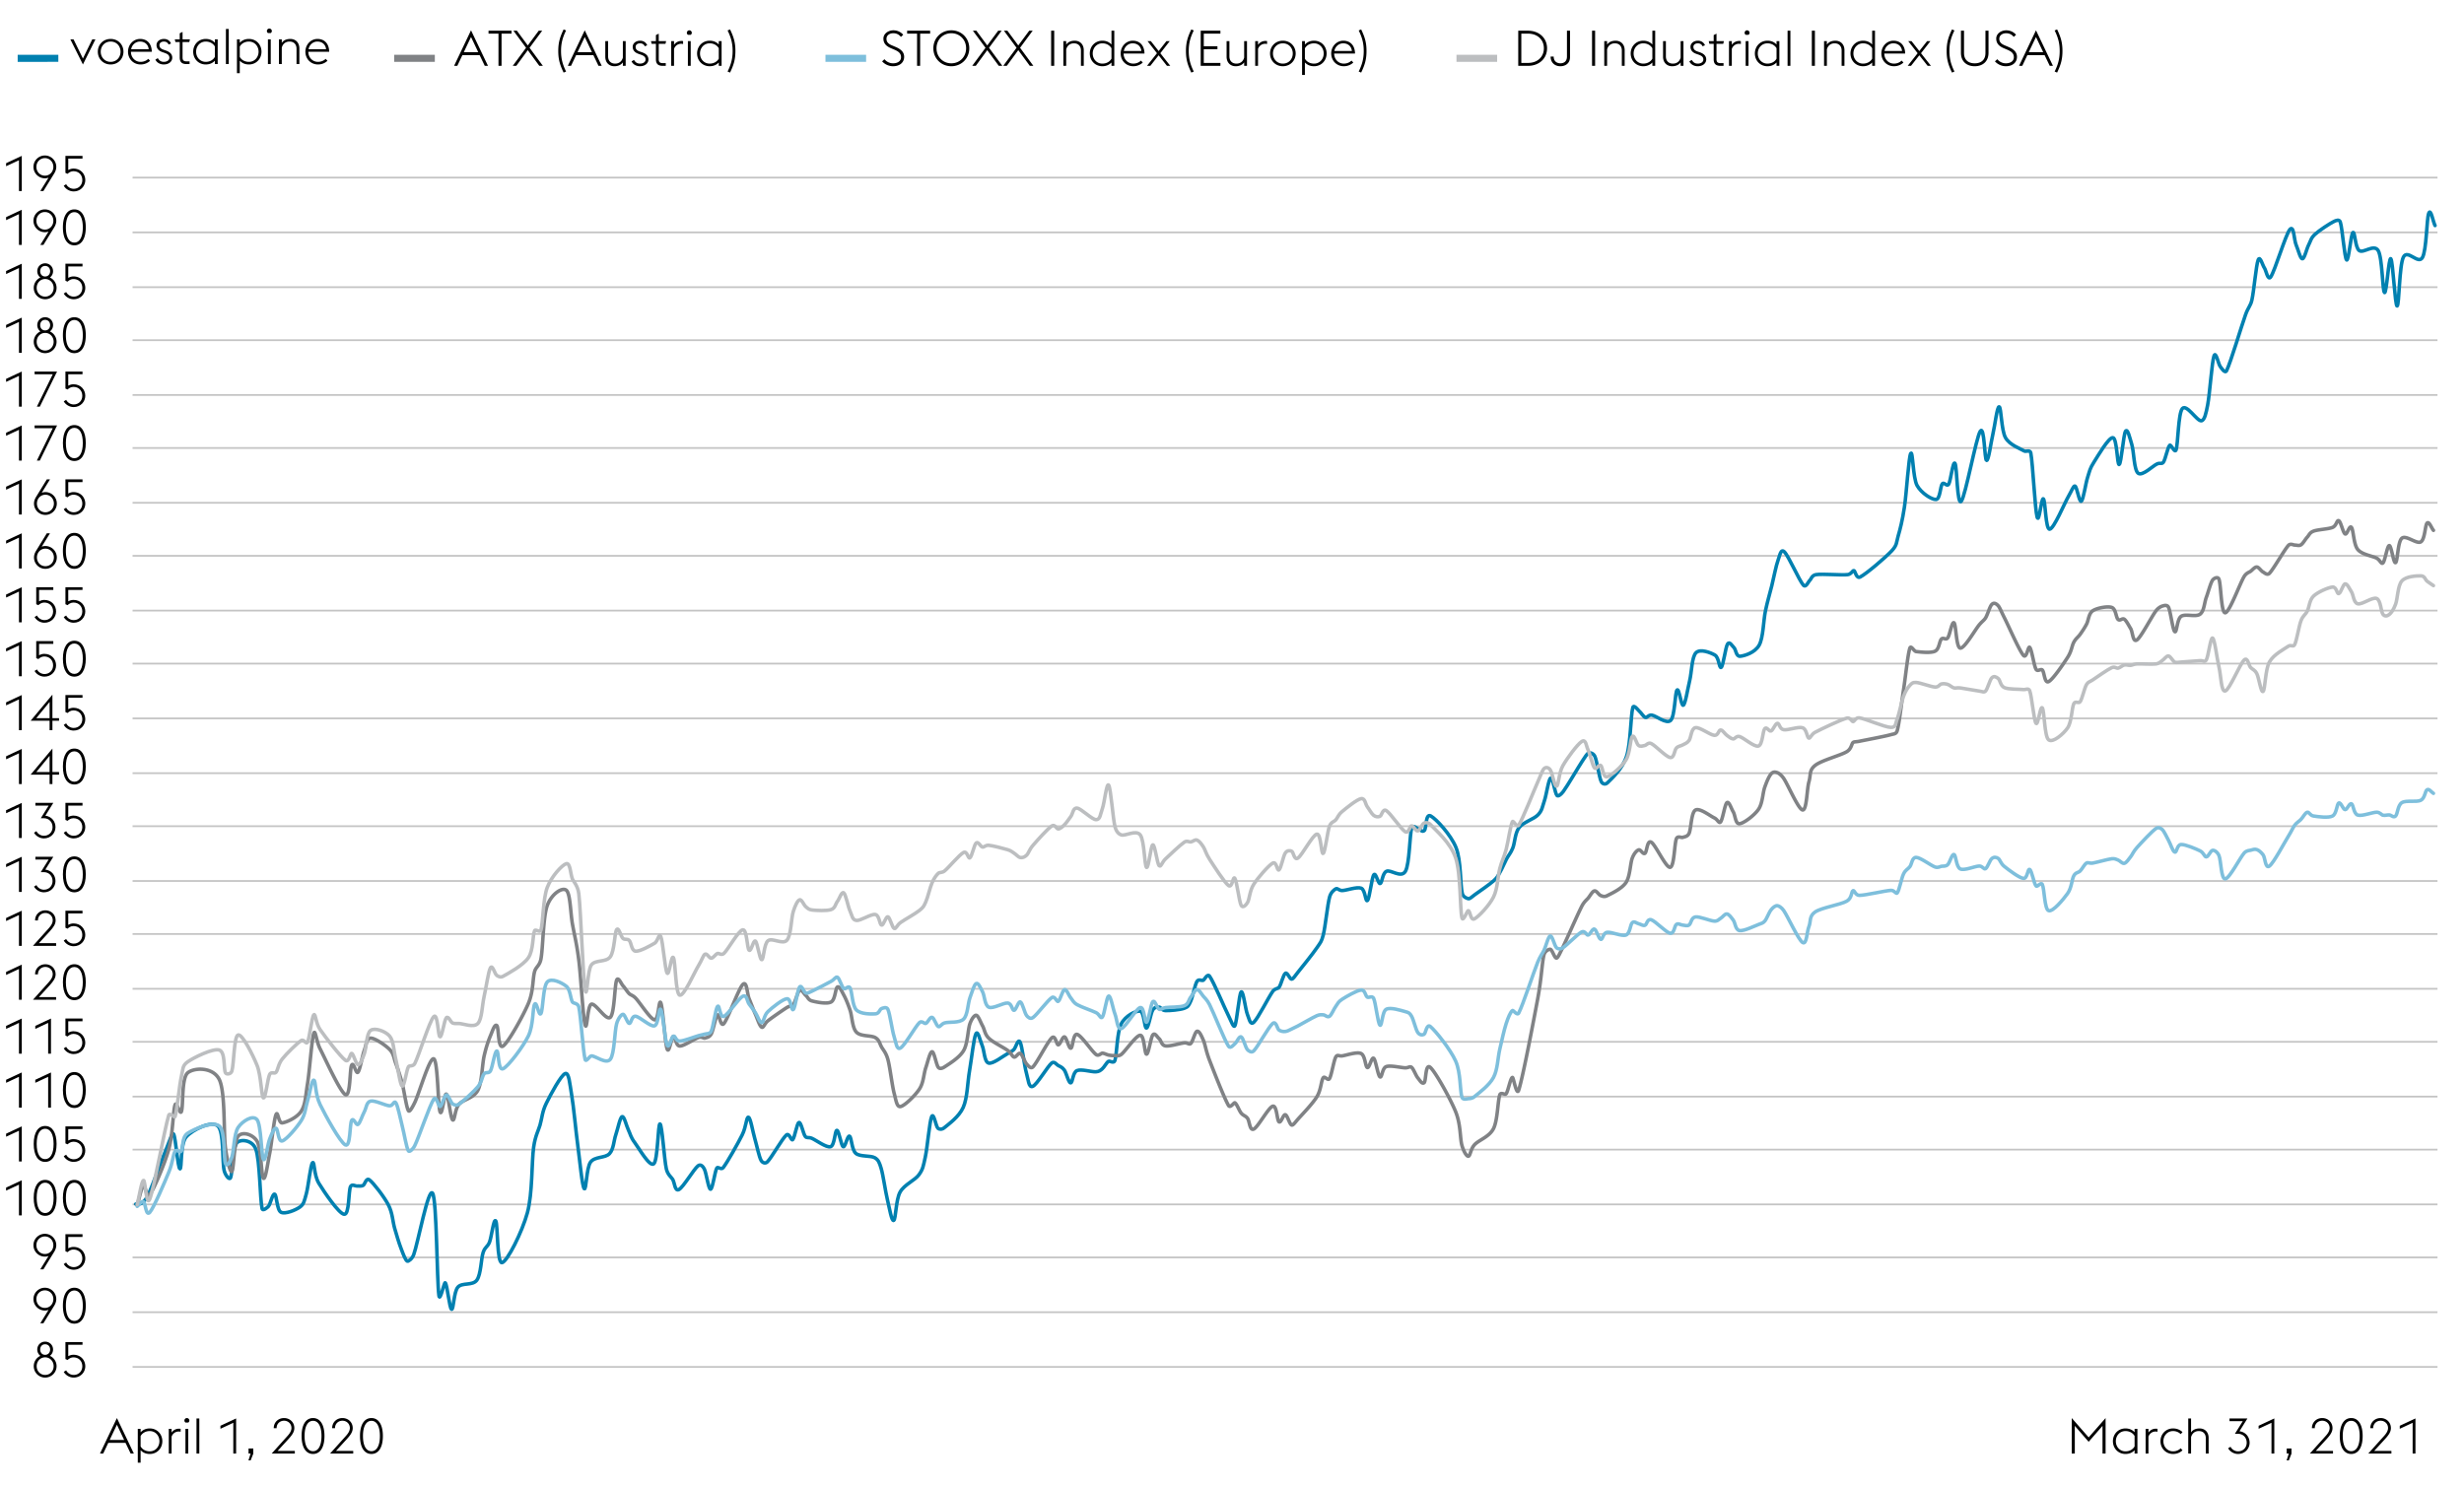 <svg version="1.0" xmlns="http://www.w3.org/2000/svg" xmlns:xlink="http://www.w3.org/1999/xlink" width="1394" height="840.897" viewBox="0 0 1394 840.897"><style>.st17{fill:none;stroke:#c4c4c4;stroke-linejoin:round;stroke-miterlimit:10}.st42{display:inline}</style><g id="Grafiken"><g id="Lines"><path class="st17" d="M75 100.5h1304M75 131.5h1304M75 162.5h1304M75 192.5h1304M75 223.5h1304M75 253.5h1304M75 284.5h1304M75 314.5h1304M75 345.5h1304M75 375.5h1304M75 406.5h1304M75 437.5h1304M75 467.5h1304M75 498.5h1304M75 528.5h1304M75 559.5h1304M75 589.5h1304M75 620.5h1304M75 650.5h1304M75 681.5h1304M75 711.5h1304M75 742.5h1304M75 773.5h1304"/></g><defs><path id="SVGID_1_" d="M74 101h1306v673H74z"/></defs><clipPath id="SVGID_2_"><use xlink:href="#SVGID_1_" overflow="visible"/></clipPath><path d="M76.787 681.341c1.194-.221 2.384.218 3.574-.659.595-.442 2.381-1.952 3.574-4.618 2.381-5.331 8.339-21.658 10.72-27.373 1.501-3.597 2.826-8.256 3.574-6.925 1.19 2.115 2.381 19.376 3.574 19.622 1.19.246 0-14.099 3.574-18.138 3.571-4.042 14.294-9.29 17.869-6.102 3.574 3.187 2.381 20.336 3.574 25.229.643 2.65 2.928 5.536 3.571 4.122 1.194-2.611 1.194-17.066 3.574-19.786 2.026-2.314 8.698-1.795 10.723 3.462 2.381 6.182 2.381 28.224 3.571 33.638.403 1.834 3.171-.698 3.574-1.155 1.194-1.347 2.384-7.475 3.574-6.925 1.19.547 1.19 9.014 3.574 10.224 2.384 1.21 8.339-1.238 10.72-2.97 2.259-1.642 2.445-3.459 3.574-7.421 1.19-4.176 2.384-16.653 3.574-17.642 1.19-.989.595 6.842 3.574 11.706 2.976 4.864 11.315 17.178 14.294 17.482 2.979.301 2.384-13.002 3.574-15.667.733-1.638 2.842-.262 3.574-.33 1.19-.109 2.381.246 3.574-.33.941-.454 1.693-4.586 3.571-3.133 2.384 1.84 8.339 9.59 10.723 14.179 2.381 4.592 2.381 9.264 3.574 13.36 1.19 4.093 2.381 8.134 3.571 11.213 1.194 3.075 2.384 6.65 3.574 7.254.445.224 2.688-1.242 3.574-3.629 2.384-6.403 8.339-38.64 10.723-34.794 2.381 3.85 2.381 49.44 3.571 57.878.566 4.006 3.008-7.869 3.574-7.254 1.19 1.29 2.384 14.592 3.574 15.005 1.19.413 1.19-9.782 3.574-12.531 2.381-2.749 8.336-.688 10.72-3.958 2.384-3.27 2.384-12.093 3.574-15.664 1.075-3.219 2.502-3.098 3.574-5.77 1.19-2.97 2.384-13.965 3.574-12.038 1.19 1.923.595 24.349 3.571 23.578 2.979-.768 11.318-17.283 14.298-28.195 2.976-10.912 2.381-28.995 3.571-37.267.918-6.371 2.656-9.194 3.578-12.368 1.19-4.122 1.19-7.501 3.571-12.368 2.384-4.864 8.339-15.994 10.723-16.816 2.115-.733 2.512 5.763 3.574 11.872 1.19 6.87 2.381 20.474 3.571 29.351 1.194 8.877 2.384 22.426 3.574 23.91 1.194 1.482 1.194-11.709 3.574-15.005 2.381-3.299 8.339-2.198 10.72-4.784 2.384-2.582 2.384-7.226 3.574-10.717 1.19-3.491 2.384-9.786 3.574-10.224 1.19-.442 2.384 5.139 3.574 7.584 1.187 2.442 1.197 3.91 3.574 7.091 2.381 3.19 8.336 13.795 10.72 12.038 2.384-1.76 2.384-23.059 3.574-22.592 1.19.467 2.381 20.173 3.574 25.395.771 3.376 2.8 4.675 3.574 5.936 1.19 1.949 1.19 7.034 3.571 5.77 2.384-1.264 8.339-11.405 10.723-13.354 1.523-1.248 2.813.243 3.574 1.648 1.19 2.198 2.381 11.622 3.571 11.542 1.194-.083 2.384-10.003 3.574-12.038.544-.928 2.486 1.254 3.574-.163 2.384-3.107 8.339-13.715 10.72-18.47 2.384-4.752 2.384-10.387 3.578-10.058 1.19.33 2.381 7.971 3.571 12.038 1.19 4.067 2.384 10.166 3.574 12.368.646 1.194 2.278 2.122 3.574.822 2.381-2.39 8.339-13.082 10.72-15.171 1.67-1.462 2.739 3.469 3.574 2.64 1.19-1.181 2.384-9.427 3.574-9.731 1.19-.301 2.381 6.432 3.574 7.917.858 1.072 1.853.294 3.574.989 2.381.963 8.336 5.526 10.72 4.784 2.384-.742 2.384-9.235 3.574-9.235s2.381 8.685 3.571 9.235c1.194.55 2.384-6.57 3.574-5.936 1.194.63 1.194 7.693 3.574 9.728 2.384 2.032 8.339 1.072 10.72 2.474 2 1.174 2.579 2.618 3.578 5.936 1.19 3.955 2.381 12.886 3.571 17.808 1.19 4.918 2.384 12.422 3.574 11.709 1.194-.717 1.194-11.683 3.574-15.997 2.381-4.314 8.339-6.57 10.72-9.894 2.272-3.168 2.438-4.842 3.574-10.058 1.194-5.469 2.384-20.061 3.574-22.755 1.19-2.694 2.381 5.552 3.574 6.595.691.605 2.192.816 3.574-.33 2.381-1.978 8.339-6.157 10.72-11.542 2.384-5.389 2.384-13.853 3.574-20.778 1.19-6.925 2.384-18.413 3.574-20.778 1.19-2.362 2.381 3.85 3.574 6.598 1.19 2.749 1.19 9.123 3.574 9.894 2.381.768 8.336-4.013 10.72-5.277 1.878-.998 2.634-1.443 3.574-2.31 1.19-1.098 2.381-6.486 3.571-4.288 1.194 2.202 2.384 13.302 3.574 17.482 1.152 4.029 1.277 8.486 3.574 7.584 2.384-.934 8.339-11.213 10.72-13.19 1.466-1.219 2.842.912 3.578 1.318 1.19.659 2.381.989 3.571 2.637 1.19 1.651 2.384 7.2 3.574 7.254 1.19.058 1.19-5.878 3.574-6.925 2.381-1.043 8.339.826 10.72.659 1.965-.134 2.592-.832 3.574-1.648 1.194-.989 2.384-3.517 3.574-4.288.576-.371 2.998 1.37 3.574-.33 1.19-3.517 1.19-16.106 3.574-20.778 2.381-4.672 8.339-7.638 10.72-7.254 2.381.384 2.381 9.674 3.574 9.565 1.19-.112 2.384-8.246 3.574-10.224 1.014-1.686 2.557-1.696 3.571-1.648 1.021.045 1.536 1.882 3.578 1.978 2.381.109 8.336-.442 10.72-1.318 2.272-.838 2.435-1.546 3.574-3.958 1.19-2.528 2.381-9.232 3.571-11.213.938-1.555 2.637-.272 3.574-.659.618-.256 2.342-4.042 3.574-2.307 2.384 3.35 8.339 17.75 10.72 22.422 1.514 2.963 2.819 7.037 3.574 5.61 1.194-2.256 2.384-18.086 3.574-19.13 1.19-1.043 2.381 10.003 3.574 12.861 1.024 2.461 1.523 6.182 3.574 4.288 2.381-2.198 8.339-14.179 10.72-17.478 1.248-1.725 2.95-1.418 3.574-2.307 1.19-1.706 2.384-7.146 3.574-7.917 1.19-.768 2.381 3.408 3.571 3.299.839-.077 1.907-1.878 3.574-3.958 2.384-2.966 8.342-10.333 10.723-13.85 1.955-2.89 2.595-3.334 3.574-7.258 1.19-4.781 2.381-17.094 3.571-21.437.774-2.813 2.803-4.224 3.574-4.614.928-.47 1.722 1.03 3.574.989 2.384-.054 8.339-2.253 10.723-1.318 2.381.934 2.381 8.189 3.571 6.925 1.19-1.264 2.384-12.918 3.574-14.512 1.194-1.594 2.384 5.277 3.574 4.947 1.194-.33 1.194-5.77 3.574-6.925 2.381-1.155 8.336 4.122 10.72 0s2.384-20.723 3.578-24.736c.515-1.741 3.056.541 3.571.659 1.19.275 2.384 2.198 3.574.989 1.19-1.206.595-9.837 3.571-8.243 2.979 1.594 11.318 10.499 14.298 17.808 2.979 7.312 2.381 21.219 3.574 26.054.554 2.256 3.018 2.915 3.571 2.97.867.077 1.846-1.072 3.578-2.31 2.381-1.702 8.336-5.77 10.72-7.914 2.266-2.042 2.438-3.011 3.571-4.947 1.19-2.035 2.387-5.002 3.578-7.254 1.19-2.256 2.381-3.299 3.571-6.269 1.194-2.966 1.194-8.41 3.574-11.542 2.381-3.133 8.339-4.726 10.723-7.254 2.381-2.528 2.381-4.451 3.574-7.914 1.19-3.462 2.381-12.368 3.571-12.864 1.19-.493 2.384 8.63 3.574 9.894.627.669 2.314-.595 3.571-2.307 2.387-3.245 8.342-13.523 10.723-17.152 1.603-2.438 2.771-4.32 3.574-4.614.826-.307 2.749.112 3.574 1.978 1.19 2.694 2.381 11.709 3.574 14.182.643 1.338 2.282 1.939 3.574.659 2.381-2.365 8.336-7.75 10.72-14.842 2.381-7.091 2.381-23.414 3.574-27.702.544-1.968 3.027 1.549 3.574 1.981 1.19.934 2.381 3.242 3.571 3.626.947.307 1.683-1.536 3.574-1.318 2.384.275 8.342 5.331 10.723 2.966 2.381-2.362 2.381-15.718 3.574-17.149 1.19-1.427 2.381 9.456 3.571 8.576s2.384-8.906 3.574-13.853c1.19-4.947 1.19-13.411 3.574-15.83 2.384-2.416 8.339-.054 10.72 1.318 2.384 1.376 2.384 7.971 3.574 6.928 1.19-1.046 2.381-11.325 3.574-13.194 1.098-1.722 2.477.918 3.574 1.981 1.19 1.152 1.19 5.165 3.574 4.947 2.381-.221 8.336-1.981 10.72-6.266 2.384-4.288 2.384-13.853 3.574-19.459s2.384-9.398 3.574-14.179c1.19-4.784 2.381-11.325 3.574-14.512 1.018-2.733 1.53-6.646 3.571-4.618 2.384 2.365 8.342 16.106 10.723 18.8 1.472 1.661 2.838-2.029 3.574-2.64.8-.666 1.168-2.928 3.571-3.299 3.574-.547 14.298.387 17.869 0 2.115-.224 2.87-2.435 3.574-2.307.755.141 1.318 4.81 3.578 3.629 3.571-1.869 14.291-10.995 17.869-14.842 3.056-3.293 2.55-4.717 3.571-8.243 1.193-4.125 2.384-8.685 3.574-16.49 1.19-7.808 2.381-28.307 3.574-30.342 1.19-2.032 1.19 13.795 3.571 18.138 2.384 4.342 8.343 8.08 10.723 7.917 2.381-.166 2.381-7.475 3.574-8.906.944-1.133 2.627 1.856 3.571.33 1.193-1.923 2.384-13.466 3.578-11.872 1.19 1.594 1.19 24.461 3.574 21.437 2.381-3.024 8.336-35.728 10.717-39.574 2.384-3.846 2.384 16.214 3.578 16.49 1.19.275 2.381-9.786 3.574-14.842 1.19-5.056 2.381-15.83 3.571-15.501s1.19 13.302 3.574 17.482c2.381 4.176 8.339 6.154 10.723 7.584.694.419 3.226-.832 3.571.989 1.194 6.211 2.384 31.936 3.574 36.278 1.19 4.342 2.381-11.379 3.574-10.224 1.19 1.152 1.19 17.424 3.574 17.149 2.384-.275 8.339-14.73 10.72-18.8 1.68-2.867 2.736-5.955 3.574-5.606 1.19.496 2.381 9.402 3.571 8.576 1.197-.826 2.387-9.84 3.578-13.523 1.19-3.683 1.19-4.835 3.574-8.573 2.381-3.738 8.336-14.07 10.717-13.85 2.387.218 2.387 15.773 3.578 15.168 1.19-.605 2.381-16.928 3.574-18.797 1.19-1.869 2.381 3.629 3.571 7.584 1.193 3.958 1.193 14.346 3.574 16.16s8.339-4.234 10.723-5.277c1.696-.746 2.723.266 3.571-.989 1.194-1.76 2.384-8.41 3.574-9.565.723-.698 2.851 4.739 3.574 2.64 1.19-3.462 1.19-20.669 3.574-23.418 2.384-2.746 8.339 7.258 10.72 6.928 1.84-.256 2.656-4.198 3.574-8.906 1.19-6.102 2.384-24.074 3.574-27.702 1.082-3.29 2.493 4.691 3.574 5.936.464.538 2.643 4.221 3.574 2.31 2.381-4.893 8.336-25.011 10.72-31.661 1.514-4.23 2.816-4.96 3.574-8.246 1.19-5.165 2.384-19.731 3.574-22.755 1.069-2.717 2.502 3.187 3.571 4.618.838 1.12 1.901 7.498 3.574 4.947 2.384-3.629 8.339-23.69 10.723-26.714 2.381-3.024 2.381 5.827 3.571 8.576 1.194 2.749 2.384 7.914 3.574 7.914s2.381-5.606 3.578-7.914c1.19-2.31 1.19-3.738 3.571-5.936 2.384-2.198 8.339-6.102 10.72-7.258 1.12-.541 3.018-1.373 3.578.33 1.19 3.629 2.381 20.448 3.571 21.437 1.194.992 2.384-14.621 3.574-15.501 1.19-.877 1.19 8.522 3.574 10.227 2.381 1.702 8.339-3.958 10.723 0 2.381 3.955 2.381 22.973 3.571 23.741 1.19.771 2.384-20.39 3.574-19.126s2.381 26.877 3.571 26.714c1.193-.166 1.193-23.139 3.574-27.702 2.384-4.563 8.339 4.451 10.723.33 2.381-4.122 2.381-22.042 3.574-25.066 1.19-3.021 2.381 4.618 3.571 6.928" clip-path="url(#SVGID_2_)" fill="none" stroke="#0080b0" stroke-width="2" stroke-linecap="round" stroke-linejoin="round" stroke-miterlimit="10"/><path d="M77.623 681.928c1.19-3.722 2.381-10.182 3.571-11.165.909-.755 1.744 7.872 3.568 5.267 2.381-3.405 8.326-17.213 10.707-25.68 2.381-8.467 2.381-21.574 3.568-25.13.829-2.477 2.742 5.904 3.571 3.802 1.19-3.024 0-18.896 3.568-21.939 3.571-3.04 14.278-3.443 17.846 3.69 3.568 7.133 2.381 30.426 3.568 39.11.915 6.675 2.656 13.878 3.571 12.989 1.19-1.152 1.19-17.072 3.568-19.923 2.381-2.848 8.33-1.133 10.707 2.826 2.381 3.955 2.381 19.766 3.571 20.912 1.19 1.149 2.378-8.045 3.568-14.032s2.381-19.014 3.571-21.894c1.114-2.698 1.338 4.934 3.568 4.624 2.378-.333 8.326-2.915 10.707-6.611 2.381-3.696 2.381-8.221 3.568-15.571 1.19-7.35 2.381-25.248 3.571-28.525.87-2.406 1.389 4.608 3.568 8.851 2.976 5.786 11.302 24.33 14.278 25.859 2.973 1.53 2.378-14.563 3.568-16.678s2.381 5.373 3.571 3.978c1.187-1.392 2.378-9.139 3.568-12.349 1.19-3.21 1.19-6.81 3.568-6.899 2.381-.093 8.33 3.955 10.707 6.352 2.381 2.4 2.381 4.826 3.571 8.035a123.195 123.195 0 013.568 11.232c1.19 4.445 2.381 13.658 3.568 15.453.646.97 2.282-2.035 3.571-4.685 2.378-4.893 8.33-25.552 10.707-24.678 2.381.87 2.381 26.579 3.571 29.914 1.187 3.331 2.378-10.682 3.568-9.914 1.187.771 2.378 13.578 3.568 14.534 1.19.957 1.19-6 3.571-8.79 2.378-2.794 8.326-3.386 10.707-7.968 2.378-4.582 2.378-14.384 3.568-19.53 1.19-5.146 2.381-8.509 3.568-11.354 1.19-2.848 2.381-6.701 3.571-5.722 1.19.979.595 13.667 3.568 11.587 2.976-2.08 11.302-17.03 14.278-24.067 2.973-7.037 2.378-13.949 3.568-18.15.742-2.627 2.826-3.171 3.571-7.059 1.187-6.214 1.187-23.741 3.568-30.234 2.378-6.486 8.33-10.483 10.707-8.707 2.381 1.773 2.381 12.762 3.568 19.363 1.19 6.602 2.381 10.771 3.571 20.243 1.19 9.472 2.378 32.432 3.568 36.586 1.19 4.157 1.19-10.944 3.571-11.654 2.378-.707 8.326 9.661 10.707 7.395 2.378-2.269 2.378-18.026 3.568-20.998.886-2.218 2.682 2.208 3.568 3.162 1.19 1.277 2.381 3.35 3.571 4.512.752.736 2.061.899 3.568 2.458 2.381 2.458 8.33 11.846 10.707 12.301 2.381.458 2.381-12.317 3.571-9.568 1.19 2.749 2.378 22.893 3.568 26.055 1.19 3.165 2.381-6.803 3.571-7.082 1.187-.275 1.187 5.322 3.568 5.414 2.381.096 8.326-4.093 10.707-4.845 1.709-.541 2.714.579 3.568.339 1.024-.285 2.55-.458 3.571-2.33 1.19-2.182 2.381-9.782 3.568-10.762.966-.794 1.635 7.222 3.568 4.893 2.381-2.87 8.33-19.773 10.71-22.109 2.378-2.339 2.378 5.267 3.568 8.08 1.19 2.819 2.381 6.134 3.571 8.819 1.187 2.682 2.378 6.682 3.568 7.28 1.011.509 1.546-2.112 3.568-3.693 2.381-1.862 8.33-5.974 10.707-7.478 1.645-1.034 2.749-.419 3.571-1.53 1.19-1.606 2.378-7.238 3.568-8.112 1.19-.877 2.381 1.866 3.568 2.867 1.149.963 1.274 2.538 3.571 3.126 2.378.611 8.33 1.853 10.707.534 2.381-1.318 2.381-7.792 3.571-8.451 1.187-.659 2.378 2.31 3.568 4.493 1.19 2.182 2.381 5.088 3.568 8.595 1.19 3.501 1.19 9.84 3.571 12.429 2.378 2.592 8.326 1.699 10.707 3.11 2.378 1.414 2.378 3.302 3.568 5.37 1.034 1.798 2.534 3.229 3.568 7.034 1.194 4.381 2.381 14.81 3.571 19.242 1.059 3.946 1.45 7.731 3.568 7.347 2.381-.429 8.33-6.275 10.71-9.926 2.378-3.651 2.378-8.467 3.568-11.974 1.187-3.51 2.381-9.05 3.568-9.085 1.19-.035 2.381 7.45 3.571 8.87.746.89 2.077.653 3.568-.346 2.381-1.587 8.33-5.123 10.707-9.187 2.381-4.061 2.381-11.856 3.568-15.184 1.005-2.81 2.566-4.941 3.571-4.778 1.19.192 2.378 3.763 3.568 5.926 1.19 2.163 1.19 4.723 3.571 7.056 2.378 2.33 8.326 5.165 10.707 6.938 2.058 1.533 2.538 3.453 3.568 3.696 1.19.282 2.381-2.666 3.568-2.003 1.19.662 2.381 4.714 3.571 5.971.675.714 2.218 2.986 3.568 1.574 2.381-2.477 8.33-14.378 10.707-16.458 2.013-1.757 2.563 4.048 3.571 3.981 1.19-.077 2.378-4.762 3.568-4.442 1.19.317 2.381 6.595 3.571 6.355 1.187-.24 1.187-8.397 3.568-7.798 2.381.602 8.326 9.622 10.707 11.395 1.466 1.088 2.835-.797 3.568-.765 1.19.051 2.381.842 3.571 1.065 1.19.227 2.381.352 3.568.291.707-.038 2.154.47 3.571-.669 2.378-1.914 8.326-10.787 10.707-10.813 2.378-.026 2.378 10.691 3.568 10.656 1.19-.038 2.381-9.424 3.571-10.877 1.187-1.453 2.378 1.13 3.568 2.163 1.19 1.037 1.187 3.658 3.568 4.048 2.381.387 8.33-1.485 10.707-1.706 1.789-.166 2.678 1.194 3.571.374 1.19-1.091 2.381-6.598 3.568-6.915 1.19-.32 2.381 2.237 3.571 4.995 1.085 2.522 1.395 5.91 3.568 11.552 2.378 6.166 8.33 21.475 10.707 25.462.998 1.674 3.069-1.843 3.571-1.545 1.187.714 2.378 4.371 3.568 5.827 1.19 1.459 2.381 1.414 3.568 2.922 1.19 1.504 1.19 7.238 3.571 6.102 2.381-1.136 8.326-12.23 10.707-12.912 2.378-.682 2.378 8.016 3.568 8.819 1.19.803 2.381-4.304 3.571-4.003 1.19.304 2.378 5.398 3.568 5.814.813.285 1.949-1.491 3.568-3.309 2.381-2.666 8.33-8.787 10.71-12.685 2.378-3.894 2.378-8.982 3.568-10.698.931-1.341 2.637 1.955 3.568.413 1.19-1.968 2.381-10.077 3.568-12.218.883-1.587 1.808-.384 3.571-.63 2.381-.326 8.326-2.432 10.707-1.334 2.378 1.094 2.378 7.459 3.571 7.914 1.19.451 2.378-6.077 3.568-5.197 1.19.88 2.381 9.702 3.568 10.483 1.19.784 1.19-4.938 3.571-5.792 2.378-.851 8.33.621 10.707.685 1.789.045 2.675-1.018 3.568-.304 1.19.95 2.381 4.547 3.568 6.003 1.19 1.45 2.384 3.693 3.571 2.714 1.19-.979.595-11.341 3.571-8.598 2.973 2.742 11.299 17.686 14.275 25.046 2.973 7.363 2.381 14.922 3.568 19.114.96 3.379 2.611 6.106 3.568 6.042 1.19-.083 1.19-3.93 3.571-6.538 2.381-2.605 8.33-4.397 10.707-9.101 2.381-4.701 2.381-15.827 3.568-19.114.621-1.702 2.954.259 3.571-.589 1.19-1.638 2.381-8.874 3.571-9.229.605-.179 2.349 10.902 3.568 7.114 2.378-7.402 8.33-38.768 10.707-51.52 2.314-12.41 2.413-20.438 3.568-24.998.586-2.298 2.989-3.261 3.568-3.107 1.19.304 2.381 5.152 3.571 4.944.784-.134 2.003-2.979 3.571-6.195 2.378-4.89 8.326-18.531 10.704-23.149 1.325-2.57 2.909-3.747 3.571-4.547 1.19-1.44 2.381-3.843 3.568-4.086 1.19-.246 2.381 2.163 3.571 2.614.794.304 1.981.915 3.568.096 2.378-1.229 8.33-3.91 10.707-7.462 2.381-3.552 2.381-10.771 3.568-13.846 1.053-2.723 2.518-4.221 3.571-4.614 1.19-.448 2.381 2.669 3.571 1.939 1.187-.73 1.187-7.632 3.568-6.314 2.378 1.318 8.326 14.554 10.707 14.218 2.381-.339 2.381-13.421 3.568-16.243.71-1.68 2.861-.397 3.571-.691.886-.368 2.678-.349 3.568-2.269 1.187-2.57 1.187-11.696 3.571-13.155 2.378-1.462 8.326 3.283 10.704 4.397 1.92.893 2.614 3.43 3.571 2.275 1.19-1.434 2.381-9.926 3.571-10.877 1.187-.95 2.378 3.184 3.568 5.168 1.19 1.981 1.19 6.957 3.568 6.73 2.378-.23 8.33-4.656 10.707-8.102 2.381-3.446 2.381-9.226 3.571-12.57 1.187-3.344 2.378-6.122 3.568-7.491 1.187-1.363 2.378-1.126 3.571-.707.672.24 2.218 1.229 3.568 3.219 2.378 3.514 8.326 17.536 10.704 17.859 2.384.323 2.384-11.712 3.574-15.917 1.187-4.205 0-6.47 3.568-9.315 3.568-2.838 14.275-5.581 17.847-7.734 2.694-1.629 2.669-4.458 3.568-5.2.595-.49 1.789-.326 3.571-.694 3.568-.739 14.272-2.733 17.846-3.744 1.728-.49 2.989-.266 3.568-2.317 1.187-4.237 2.378-15.334 3.568-23.101 1.19-7.763 2.378-19.888 3.568-23.485.637-1.923 2.301 1.741 3.571 1.891 2.381.282 8.326.96 10.707-.218 2.378-1.174 2.378-5.587 3.571-6.838 1.114-1.174 2.451.762 3.568-.678 1.19-1.533 2.378-9.488 3.568-8.522 1.19.963 1.19 14.115 3.568 14.301 2.381.189 8.33-10.336 10.71-13.184 1.693-2.029 2.72-2.528 3.568-3.898 1.19-1.926 2.378-6.506 3.568-7.658 1.19-1.149 2.381-.528 3.571.749.88.944 1.808 3.443 3.568 6.909 2.381 4.678 8.326 18.39 10.71 21.171 1.866 2.179 2.634-5.526 3.568-4.496 1.19 1.312 2.378 10.23 3.568 12.365.877 1.574 2.694-.413 3.568.445 1.19 1.168 1.19 7.734 3.568 6.55 2.384-1.187 8.33-9.939 10.71-13.664 2.377-3.722 2.377-6.486 3.568-8.672 1.19-2.189 2.381-2.765 3.571-4.448 1.19-1.68 2.378-3.427 3.568-5.642 1.19-2.221 1.19-6.07 3.568-7.664 2.381-1.59 8.33-2.701 10.71-1.888 2.378.816 2.378 5.651 3.568 6.768s2.378-.934 3.568-.07c1.19.867 2.381 3.315 3.568 5.261 1.194 1.949 1.194 8.086 3.571 6.426 2.381-1.658 8.326-13.197 10.707-16.381 1.347-1.805 2.899-2.538 3.571-2.736.807-.237 2.765-.989 3.568.64 1.19 2.406 2.381 12.941 3.568 13.798 1.19.858 1.19-7.011 3.571-8.656 2.378-1.645 8.33.582 10.707-1.216 2.377-1.802 2.377-6.362 3.568-9.587s2.381-8.061 3.568-9.763c.653-.928 2.925-2.144 3.571-.461 1.19 3.088 1.19 19.251 3.571 18.989 2.378-.262 8.326-16.662 10.707-20.563 1.19-1.952 2.973-2.406 3.568-2.848 1.19-.886 2.381-2.522 3.568-2.458 1.19.061 2.381 2.24 3.568 2.832.63.314 2.317 2.042 3.574.72 2.378-2.506 8.326-13.094 10.704-15.757 1.194-1.334 2.973-.182 3.568-.214 1.194-.061 2.384.595 3.571-.157 1.19-.752 2.381-3.069 3.571-4.358 1.143-1.245 1.274-2.502 3.568-3.382 2.378-.912 8.33-1.12 10.707-2.096 2.381-.976 2.381-4.378 3.568-3.766 1.19.614 2.381 6.816 3.568 7.446 1.19.624 2.381-5.146 3.574-3.68 1.187 1.469 1.187 9.581 3.568 12.483 2.378 2.899 8.326 3.651 10.704 4.918 1.971 1.043 2.586 3.654 3.571 2.672 1.19-1.184 2.381-9.763 3.571-9.789 1.187-.032 2.378 10.31 3.568 9.613 1.187-.694 1.187-11.837 3.568-13.792 2.381-1.952 8.33 3.498 10.707 2.067 2.381-1.427 2.381-9.555 3.568-10.643 1.19-1.088 2.381 2.749 3.574 4.122" clip-path="url(#SVGID_2_)" fill="none" stroke="#808285" stroke-width="2" stroke-linecap="round" stroke-linejoin="round" stroke-miterlimit="10"/><path d="M77.623 682.619c1.19-.861 2.381-3.136 3.571-2.576 1.123.528 1.318 8.573 3.568 5.939 2.381-2.787 8.326-16.902 10.707-22.656 2.365-5.722 2.387-9.875 3.568-11.859.915-1.536 2.656 1.187 3.571-.118 1.19-1.702 0-7.725 3.568-10.09 3.571-2.368 14.278-6.976 17.846-4.109 3.568 2.864 2.381 18.358 3.568 21.296.842 2.08 2.73-1.242 3.571-3.658 1.19-3.411 1.19-13.28 3.568-16.816 2.381-3.533 8.33-7.386 10.707-4.384 2.381 3.002 2.381 20.579 3.571 22.4 1.19 1.824 2.378-8.538 3.568-11.466 1.19-2.928 2.381-6.278 3.571-6.096 1.187.179 1.187 7.901 3.568 7.178 2.378-.72 8.326-7.734 10.707-11.504 2.381-3.77 2.381-7.302 3.568-11.114 1.19-3.808 2.381-12.09 3.571-11.741 1.19.349.595 7.722 3.568 13.827 2.976 6.102 11.302 21.309 14.278 22.794 2.973 1.485 2.378-11.952 3.568-13.885 1.11-1.805 2.458 3.04 3.571 2.281 1.187-.813 2.378-4.96 3.568-7.158 1.19-2.202 1.19-5.475 3.568-6.038 2.381-.566 8.33 2.496 10.707 2.653 1.974.131 2.582-3.267 3.571-1.709 1.19 1.875 2.378 8.435 3.568 12.979 1.19 4.544 2.381 12.4 3.568 14.278.515.81 2.547-.912 3.571-3.008 2.378-4.877 8.33-22.57 10.707-26.256 1.482-2.294 2.829 4.381 3.571 4.131 1.187-.403 2.378-6.298 3.568-6.55 1.187-.253 2.378 4.166 3.568 5.034.739.541 2.09 1.181 3.571.179 2.378-1.613 8.326-6.986 10.707-9.853 2.378-2.87 2.378-5.859 3.568-7.357.954-1.2 2.618.086 3.568-1.632 1.19-2.147 2.381-11.049 3.571-11.251 1.19-.198.595 11.459 3.568 10.051 2.976-1.408 11.302-12.422 14.278-18.509 2.973-6.083 2.378-15.872 3.568-17.994 1.19-2.125 2.381 7.347 3.571 5.251 1.187-2.099 1.187-15.261 3.568-17.84 2.381-2.579 8.33.467 10.707 2.362 2.381 1.894 2.381 7.05 3.568 9.008.486.794 3.088.538 3.571 2.733 1.19 5.398 2.378 25.04 3.568 29.658.509 1.971 2.554-1.942 3.571-1.946 2.378-.006 8.326 4.944 10.707 1.907 2.378-3.037 2.378-15.901 3.568-20.141.864-3.072 2.707-5.27 3.568-5.29 1.19-.026 2.381 4.951 3.571 5.133 1.19.186 1.19-4.266 3.568-4.032 2.381.234 8.33 6.064 10.707 5.427 2.381-.634 2.381-11.056 3.571-9.242 1.19 1.811 2.378 17.61 3.568 20.118 1.19 2.512 2.381-4.675 3.571-5.053 1.133-.358 1.302 2.838 3.568 2.79 2.381-.048 8.326-2.422 10.707-3.085 1.773-.493 2.682-.57 3.568-.886.819-.294 2.752.122 3.571-1.67 1.19-2.608 2.381-12.573 3.568-13.965 1.19-1.389 1.19 6.582 3.568 5.626 2.381-.96 8.33-10.211 10.71-11.366 2.378-1.158 2.378 2.874 3.568 4.422 1.19 1.552 2.381 3.133 3.571 4.877 1.187 1.744 2.378 5.702 3.568 5.587 1.19-.115 1.19-4.026 3.568-6.275 2.381-2.246 8.33-7.03 10.707-7.216 2.381-.189 2.381 7.2 3.571 6.096 1.19-1.104 2.378-11.174 3.568-12.723 1.19-1.552 2.381 3.04 3.568 3.421.851.272 1.872-.349 3.571-1.139 2.378-1.11 8.33-4.205 10.707-5.51 1.866-1.021 2.637-2.851 3.571-2.32 1.187.678 2.378 5.395 3.568 6.394.912.765 2.656-1.962 3.568-.413 1.19 2.016 1.19 10.048 3.571 12.509 2.378 2.458 8.326 2.368 10.707 2.24 2.33-.125 2.403-2.592 3.568-3.008.733-.262 2.838-1.194 3.568.451 1.194 2.675 2.381 11.952 3.571 15.597 1.12 3.43 1.328 7.546 3.568 6.275 2.381-1.35 8.33-12.064 10.71-14.378 1.29-1.258 2.922.762 3.568.493 1.187-.499 2.381-3.779 3.568-3.482 1.19.294 2.381 4.723 3.571 5.251.989.438 1.587-1.494 3.568-2.086 2.381-.707 8.33.202 10.707-2.163 2.381-2.365 2.381-8.662 3.568-12.016 1.194-3.354 2.381-7.523 3.571-8.102 1.19-.579 2.378 2.39 3.568 4.621 1.19 2.234 1.19 7.699 3.571 8.771 2.378 1.072 8.326-2.634 10.707-2.339 2.381.291 2.381 4.195 3.568 4.09 1.19-.106 2.381-5.226 3.568-4.72 1.19.506 2.381 6.278 3.571 7.75.758.934 2.054 2.17 3.568 1.082 2.381-1.709 8.33-9.802 10.707-11.328 1.757-1.13 2.691 2.71 3.571 2.16 1.19-.742 2.378-6.307 3.568-6.624 1.19-.32 2.381 3.302 3.571 4.717 1.123 1.338 1.322 2.474 3.568 3.776 2.381 1.382 8.326 3.334 10.707 4.506 1.958.963 2.589 3.805 3.568 2.518 1.19-1.565 2.381-11.622 3.571-11.898 1.19-.282 2.381 7.158 3.568 10.224 1.19 3.066 1.19 8.781 3.571 8.163 2.378-.621 8.326-11.283 10.707-11.878 2.378-.598 2.378 8.848 3.568 8.298s2.381-10.381 3.571-11.603c1.187-1.222 2.378 3.715 3.568 4.269.915.426 1.741-.685 3.568-.944 2.381-.339 8.33-.099 10.707-1.082 2.381-.982 2.381-3.306 3.571-4.819 1.19-1.514 2.381-4.179 3.568-4.269 1.19-.086 2.381 2.314 3.571 3.738.672.81 2.218 2.141 3.568 4.819 2.378 4.723 8.33 19.84 10.707 23.52 1.046 1.619 3.046-1.043 3.571-1.434 1.187-.89 2.378-4.451 3.568-3.894s2.381 5.92 3.568 7.235c.63.701 2.31 1.981 3.571.669 2.381-2.47 8.326-13.536 10.707-15.494 1.994-1.645 2.573 3.104 3.568 3.734 1.19.755 2.381.89 3.571.787 1.19-.099 2.378-.87 3.568-1.395.88-.387 1.811-.826 3.568-1.75 2.381-1.258 8.33-4.739 10.71-5.782 1.648-.727 2.742-.534 3.568-.493 1.19.058 2.378 1.645 3.568.848s2.381-4.019 3.568-5.626c1.13-1.523 1.315-2.557 3.571-4.013 2.381-1.539 8.326-5.011 10.707-5.213 2.378-.198 2.378 3.232 3.571 4.013.746.49 2.819-.989 3.568.669 1.19 2.64 2.381 14.134 3.568 15.165 1.19 1.027 1.19-7.712 3.571-8.989 2.378-1.277 8.33.672 10.707 1.318 2.118.573 2.509.8 3.568 2.554 1.19 1.974 2.381 7.568 3.568 9.283 1.059 1.526 2.515 1.523 3.571 1.024.861-.406 1.411-6.214 3.571-4.384 2.973 2.518 11.299 12.845 14.275 19.507 2.973 6.666 2.381 16.928 3.568 20.477.586 1.734 2.989.835 3.568.806.723-.042 2.131.026 3.571-1.184 2.381-1.997 8.33-6.339 10.707-10.816 2.381-4.474 2.381-10.963 3.568-16.029 1.19-5.062 2.384-10.714 3.571-14.358 1.19-3.638 2.381-6.477 3.571-7.491.442-.378 2.678 3.117 3.568 1.418 2.378-4.547 8.33-22.79 10.707-28.694 1.424-3.542 2.854-5.261 3.568-6.749 1.19-2.48 2.381-7.898 3.568-8.141 1.19-.243 2.381 5.581 3.571 6.688.755.704 2.061.912 3.571-.038 2.378-1.504 8.326-7.779 10.704-8.97 1.789-.896 2.675 2.006 3.571 1.808 1.19-.262 2.381-3.782 3.568-3.382 1.19.4 2.381 5.478 3.571 5.782 1.187.304 1.187-3.546 3.568-3.955 2.378-.406 8.33 2.429 10.707 1.517 2.381-.912 2.381-5.917 3.568-6.982 1.19-1.065 2.381.339 3.571.592 1.19.246 2.381 1.277 3.571.902 1.133-.355 1.296-3.856 3.568-3.146 2.378.742 8.326 7.174 10.707 7.61 2.381.435 2.381-4.23 3.568-4.995 1.19-.765 2.381.355 3.571.413 1.187.061 2.378.714 3.568-.058 1.187-.771 1.187-4.195 3.571-4.563 2.378-.368 8.326 2.23 10.704 2.362 1.949.106 2.598-1.021 3.571-1.574 1.19-.675 2.381-2.64 3.571-2.48 1.187.163 2.378 1.875 3.568 3.443 1.19 1.565 1.19 5.533 3.568 5.958 2.378.426 8.33-2.509 10.707-3.402 1.904-.714 2.618-.838 3.571-1.946 1.187-1.389 2.378-4.918 3.568-6.374 1.187-1.456 2.378-2.419 3.571-2.358.634.029 2.298.864 3.568 2.714 2.378 3.472 8.326 16.589 10.704 18.112 2.384 1.523 2.384-6.083 3.574-8.966 1.187-2.886 0-5.936 3.568-8.339 3.568-2.403 14.275-4.07 17.847-6.077 3.024-1.702 2.56-5.498 3.568-5.962.742-.342 1.338 2.691 3.571 2.675 3.568-.026 14.272-2.605 17.846-2.832 1.923-.122 2.925 2.31 3.568 1.475 1.187-1.546 2.378-8.282 3.568-10.758 1.174-2.445 2.394-2.547 3.568-4.09 1.19-1.562 1.19-5.296 3.571-5.27 2.381.026 8.326 4.589 10.707 5.427 1.696.598 2.723-.237 3.571-.394 1.187-.214 2.378.208 3.568-.906 1.19-1.11 2.378-6.16 3.568-5.76 1.19.4 1.19 7.072 3.568 8.16 2.381 1.088 8.33-1.606 10.71-1.632 1.933-.019 2.599 2.07 3.568 1.498 1.19-.71 2.378-4.771 3.568-5.744 1.19-.976 2.381-.854 3.571-.099 1.142.723 1.28 2.806 3.568 4.621 2.381 1.888 8.326 6.432 10.71 6.707 2.378.275 2.378-5.76 3.568-5.056 1.19.704 2.378 7.872 3.568 9.286.832.986 2.736-2.442 3.568-.81 1.19 2.339 1.19 13.971 3.568 14.829 2.384.861 8.33-6.374 10.71-9.674 2.377-3.302 2.377-7.997 3.568-10.128 1.085-1.942 2.486-1.574 3.571-2.656 1.19-1.187 2.378-3.722 3.568-4.464.88-.55 1.808.301 3.568 0 2.381-.41 8.33-2.15 10.71-2.438 1.805-.221 2.666.381 3.568.707 1.19.429 2.378 2.173 3.568 1.869 1.19-.304 2.381-2.214 3.568-3.699 1.056-1.312 1.466-2.858 3.571-5.21 2.381-2.662 8.326-9.056 10.707-10.758 1.466-1.053 2.835-.15 3.571.528 1.19 1.107 2.381 3.968 3.568 6.099 1.19 2.131 2.381 6.288 3.568 6.688 1.19.4 1.19-4.173 3.571-4.288 2.378-.118 8.33 2.413 10.707 3.578 2.218 1.088 2.461 3.469 3.568 3.424 1.19-.051 2.381-3.584 3.568-3.718.931-.106 2.643.803 3.571 2.912 1.19 2.694 1.19 13.488 3.571 13.254 2.378-.23 8.326-11.952 10.707-14.653 1.286-1.459 2.925-1.379 3.568-1.552 1.19-.323 2.381-.806 3.568-.374 1.19.432 2.381 1.418 3.568 2.97 1.19 1.555 1.19 8.102 3.574 6.352 2.378-1.75 8.326-13.008 10.704-16.854 1.885-3.046 2.63-4.954 3.568-6.214 1.194-1.594 2.384-2.112 3.571-3.344 1.19-1.232 2.381-3.734 3.571-4.051 1.027-.275 1.51 1.834 3.568 2.144 2.378.355 8.33 1.226 10.707 0 2.381-1.226 2.381-6.755 3.568-7.357 1.19-.598 2.381 3.683 3.568 3.757 1.19.077 2.381-3.814 3.574-3.302 1.187.512 1.187 5.578 3.568 6.371 2.378.794 8.326-1.626 10.704-1.613 1.978.013 2.582 1.478 3.571 1.693 1.19.256 2.381-.234 3.571-.16 1.187.077 2.378 1.77 3.568.611 1.187-1.162 1.187-6.086 3.568-7.571 2.381-1.485 8.33-.118 10.707-1.338 2.381-1.219 2.381-5.328 3.568-5.981 1.19-.65 2.381 1.376 3.574 2.067" clip-path="url(#SVGID_2_)" fill="none" stroke="#7ebfdc" stroke-width="2" stroke-linecap="round" stroke-linejoin="round" stroke-miterlimit="10"/><g><defs><path id="SVGID_3_" d="M74 101h1306v673H74z"/></defs><clipPath id="SVGID_4_"><use xlink:href="#SVGID_3_" overflow="visible"/></clipPath><path d="M77.623 681.602c1.19-4.557 2.381-13.142 3.571-13.67 1.002-.448 1.565 15.67 3.568 10.499 2.381-6.144 8.326-39.584 10.707-47.35.534-1.741 3.302 1.581 3.568.762 1.19-3.654 2.381-17.517 3.571-22.685 1.014-4.41.525-6.179 3.568-8.314 3.571-2.506 14.278-7.747 17.846-6.704 3.568 1.043 2.381 10.96 3.568 12.957.582.979 2.989.781 3.571-.966 1.19-3.581 1.19-19.962 3.568-20.509 2.381-.547 8.33 11.293 10.707 17.226 2.381 5.933 2.381 17.53 3.571 18.374 1.19.848 2.378-10.886 3.568-13.293.829-1.677 2.739-.134 3.571-1.149 1.187-1.45 1.187-4.566 3.568-7.565 2.378-2.998 8.326-8.848 10.707-10.429 1.536-1.021 2.8 2.502 3.568.938 1.19-2.426 2.381-14.304 3.571-15.488 1.04-1.034.97 4.64 3.568 8.384 2.976 4.288 11.302 15.094 14.278 17.338 2.102 1.587 2.726-4.17 3.568-3.878 1.19.413 2.381 6.32 3.571 6.355 1.187.035 2.378-2.912 3.568-6.147 1.19-3.232 1.19-11.571 3.568-13.248 2.381-1.68 8.33.432 10.707 3.181 2.381 2.746 2.381 8.579 3.571 13.302 1.19 4.723 2.378 14.358 3.568 15.034 1.19.678 2.381-8.858 3.568-10.979.448-.797 2.675.026 3.571-1.747 2.378-4.714 8.33-24.003 10.707-26.531 2.381-2.528 2.381 11.258 3.571 11.363 1.187.102 2.378-9.443 3.568-10.739 1.187-1.296 2.378 2.426 3.568 2.96.896.403 1.779.23 3.571.262 2.378.045 8.326 2.57 10.707 0 2.378-2.57 2.378-10.166 3.568-15.418 1.19-5.254 2.381-14.128 3.568-16.093 1.19-1.968 2.381 3.494 3.571 4.294.627.422 1.997 1.386 3.568.509 2.976-1.658 11.302-6.16 14.278-10.461 2.973-4.301 2.378-12.723 3.568-15.338.502-1.104 3.069 1.37 3.571-.349 1.187-4.077 1.187-17.866 3.568-24.122 2.381-6.259 8.33-12.643 10.707-13.427 2.381-.781 2.381 5.91 3.568 8.733.512 1.206 3.062 3.766 3.571 8.214 1.19 10.397 2.378 47.453 3.568 54.166 1.19 6.714 1.19-10.81 3.571-13.888 2.378-3.078 8.326-1.267 10.707-4.586 2.378-3.318 2.378-13.6 3.568-15.328 1.19-1.728 2.381 3.939 3.568 4.957 1.19 1.018 2.381-.054 3.571 1.149 1.19 1.203 1.19 5.805 3.568 6.07 2.381.269 8.33-3.085 10.707-4.464 2.038-1.184 2.55-6.221 3.571-3.818 1.19 2.81 2.378 18.672 3.568 20.662 1.19 1.99 2.381-10.806 3.571-8.72 1.187 2.09 1.187 20.515 3.568 21.242 2.381.726 8.326-13.014 10.707-16.88 1.901-3.091 2.618-5.779 3.568-6.317 1.19-.675 2.381 2.336 3.571 2.266 1.19-.07 2.381-2.24 3.568-2.688.65-.243 2.269 1.219 3.568 0 2.381-2.23 8.33-13.069 10.71-13.373 2.378-.304 2.378 10.48 3.568 11.546 1.19 1.066 2.381-6.045 3.571-5.152 1.187.893 2.378 10.547 3.568 10.509 1.19-.042 1.19-8.902 3.568-10.742 2.381-1.84 8.33 2.445 10.707-.304 2.381-2.752 2.381-12.397 3.571-16.198 1.123-3.59 2.448-6.198 3.568-6.621 1.19-.448 2.381 2.976 3.568 3.939.998.803 1.578 1.606 3.571 1.824 2.378.262 8.33.557 10.707-.259 2.381-.816 2.381-3.066 3.571-4.64 1.187-1.574 2.378-5.725 3.568-4.813 1.19.909 2.381 7.686 3.568 10.285 1.19 2.598 1.19 4.979 3.571 5.306 2.378.33 8.326-3.779 10.707-3.341 2.378.438 2.378 5.76 3.568 5.978 1.19.221 2.381-4.982 3.568-4.662 1.194.317 2.381 6.032 3.571 6.573.995.451 1.581-1.914 3.568-3.338 2.381-1.699 8.33-4.928 10.71-6.867 2.31-1.885 2.413-2.243 3.568-4.774 1.187-2.602 2.381-8.144 3.568-10.851 1.19-2.71 2.381-4.272 3.571-5.398.736-.694 2.096-.138 3.568-1.35 2.381-1.962 8.33-9.187 10.707-10.416 2.086-1.075 2.528 3.83 3.568 3.04 1.194-.896 2.381-7.414 3.571-8.432 1.19-1.018 2.378 2.106 3.568 2.33.922.173 1.725-1.194 3.571-.998 2.378.253 8.326 1.763 10.707 2.506 1.939.605 2.598 1.344 3.568 1.945 1.19.736 2.381 2.291 3.568 2.477 1.19.186 2.381-.211 3.571-1.363 1.075-1.04 1.414-3.046 3.568-5.542 2.381-2.758 8.33-9.462 10.707-11.002 1.667-1.082 2.736 1.824 3.571 1.744 1.19-.112 2.378-1.245 3.568-2.429 1.19-1.181 2.381-3.104 3.571-4.662 1.187-1.562 1.187-5.005 3.568-4.704 2.381.304 8.326 6.474 10.707 6.512 2.381.042 2.381-3.021 3.568-6.272 1.19-3.251 2.381-14.944 3.571-13.232 1.19 1.712 2.381 18.81 3.568 23.501.72 2.832 2.131 4.17 3.571 4.637 2.378.774 8.326-3.066 10.707 0 2.378 3.066 2.378 17.466 3.568 18.4 1.19.934 2.381-12.624 3.571-12.79 1.187-.163 2.378 10.477 3.568 11.811.954 1.069 1.661-2.032 3.568-3.814 2.381-2.224 8.33-7.933 10.707-9.533 1.482-.995 2.832.051 3.571-.067 1.19-.189 2.381-1.523 3.568-1.069 1.19.451 2.381 1.974 3.571 3.792 1.085 1.658 1.398 3.779 3.568 7.117 2.378 3.658 8.33 13.037 10.707 14.829 2.17 1.632 2.486-5.786 3.571-4.086 1.187 1.862 2.378 12.982 3.568 15.274.893 1.718 2.675-.026 3.568-1.52 1.19-1.994 1.19-6.704 3.571-10.432 2.381-3.728 8.326-10.579 10.707-11.933 2.275-1.29 2.432 4.742 3.568 3.824 1.19-.957 2.381-7.805 3.571-9.571 1.034-1.539 2.534-1.443 3.568-1.024 1.098.442 1.376 5.382 3.568 3.901 2.381-1.61 8.33-13.117 10.71-13.552 2.378-.438 2.378 11.686 3.568 10.934 1.19-.752 2.378-12.275 3.568-15.44.883-2.355 2.685-2.528 3.568-3.549 1.133-1.309 1.312-2.8 3.571-4.698 2.381-1.997 8.326-6.842 10.707-7.293 2.378-.448 2.378 3.021 3.571 4.592 1.19 1.568 2.378 3.923 3.568 4.822s2.381 1.024 3.568.576c1.034-.39 1.504-4.522 3.571-3.261 2.378 1.446 8.33 10.512 10.707 11.952 2.077 1.261 2.531-3.232 3.568-3.296 1.19-.077 2.381 3.114 3.568 2.848 1.19-.266 2.384-3.84 3.571-4.445.49-.25 2.342-.541 3.571.816 2.973 3.29 11.299 10.112 14.275 18.918 2.973 8.803 2.381 28.928 3.568 33.904.627 2.624 2.944-4.093 3.568-4.048 1.19.09 1.19 5.872 3.571 4.582 2.381-1.29 8.33-7.574 10.707-12.32 2.381-4.742 2.381-11.67 3.568-16.144 1.19-4.477 2.384-6.285 3.571-10.698 1.19-4.413 2.381-13.475 3.571-15.782.544-1.062 2.474 3.651 3.568 1.943 2.378-3.725 8.33-18.96 10.707-24.282 1.722-3.853 2.707-6.81 3.568-7.651 1.059-1.034 2.509-.794 3.568.678 1.19 1.651 2.381 9.635 3.571 9.235 1.19-.397 1.19-7.408 3.571-11.626 2.378-4.221 8.326-12.221 10.704-13.693 2.384-1.472 2.384 2.378 3.571 4.861 1.19 2.483 2.381 8.582 3.568 10.038 1.19 1.453 2.381-2.154 3.571-1.306 1.187.848 1.187 6.918 3.568 6.394 2.378-.525 8.33-5.741 10.707-9.539 2.381-3.795 2.381-11.869 3.568-13.235 1.19-1.363 2.381 4.214 3.571 5.056 1.19.842 2.381.182 3.571 0 .838-.131 1.882-1.904 3.568-1.101 2.378 1.133 8.326 7.485 10.707 7.904 2.381.419 2.381-4.202 3.568-5.389 1.19-1.19 2.381-1.037 3.571-1.744 1.187-.704 2.378-.874 3.568-2.496 1.187-1.619 1.187-6.749 3.571-7.235 2.378-.486 8.326 4.106 10.704 4.32 2.336.211 2.403-3.034 3.571-3.027 1.19.003 2.381 2.211 3.571 3.056 1.187.848 2.378 1.914 3.568 2.022.918.086 1.728-1.885 3.568-1.37 2.378.669 8.33 6.118 10.707 5.376 2.381-.742 2.381-8.406 3.571-9.824 1.187-1.421 2.378 1.805 3.568 1.299 1.187-.502 2.378-4.211 3.571-4.33 1.19-.118 1.19 3.197 3.568 3.619 2.378.422 8.326-1.882 10.704-1.088 2.384.79 2.384 5.424 3.574 5.846.717.253 1.408-2.189 3.568-3.328 3.568-1.882 14.275-6.976 17.847-7.974 1.965-.55 2.912 2 3.568 1.987.685-.016 1.507-2.464 3.571-2.15 3.568.541 14.272 5.315 17.846 5.402 3.024.074 2.557-2.39 3.568-4.88 1.187-2.934 2.378-9.587 3.568-12.736 1.19-3.149 2.378-4.858 3.568-6.16.982-1.075 1.606-1.782 3.571-1.654 2.381.157 8.326 2.454 10.707 2.598 1.984.118 2.576-1.536 3.571-1.747 1.187-.25 2.378-.134 3.568.24s2.378 1.674 3.568 2.006c.883.25 1.798-.221 3.568 0 2.381.294 8.33 1.478 10.71 1.776 1.77.221 2.685.928 3.568 0 1.19-1.251 2.378-6.314 3.568-7.504 1.19-1.19 2.381-.566 3.571.362 1.19.928 1.19 4.16 3.568 5.206 2.381 1.05 8.326.787 10.71 1.078 1.267.154 2.934-1.03 3.568.666 1.19 3.187 2.378 16.822 3.568 18.442 1.19 1.619 2.378-10.288 3.568-8.733s1.19 16.163 3.568 18.061c2.384 1.898 8.33-3.254 10.71-6.672 2.377-3.418 2.377-11.354 3.568-13.837.803-1.674 2.768.154 3.571-1.05 1.19-1.789 2.378-7.606 3.568-9.667.928-1.603 1.715-1.44 3.568-2.688 2.381-1.6 8.33-5.808 10.71-6.909 1.622-.755 2.755.461 3.568.288 1.19-.253 2.378-1.539 3.568-1.805s2.381.307 3.568.208c.918-.077 1.744-.701 3.571-.806 2.381-.134 8.326.314 10.707 0 2-.262 2.57-1.242 3.571-1.872 1.19-.749 2.381-2.768 3.568-2.624 1.19.141 2.381 2.906 3.568 3.478.89.432 1.789.077 3.571-.026 2.378-.138 8.33-.589 10.707-.797 1.75-.154 2.694 1.114 3.568-.454 1.19-2.134 2.381-13.008 3.568-12.352 1.194.656 2.384 11.296 3.571 16.288 1.19 4.992 1.19 14.31 3.571 13.664 2.378-.65 8.326-15.322 10.707-17.549 2.01-1.882 2.563 3.101 3.568 4.189 1.165 1.261 2.403 1.312 3.568 3.533 1.19 2.266 2.381 11.165 3.568 10.067 1.19-1.098 1.19-12.387 3.574-16.646 2.378-4.259 8.326-7.277 10.704-8.909 1.517-1.037 2.813.646 3.568-.88 1.194-2.397 2.384-10.342 3.571-13.507 1.152-3.062 2.419-3.229 3.571-5.488 1.187-2.333 1.187-6.256 3.568-8.525 2.378-2.269 8.33-4.858 10.707-5.085 2.381-.23 2.381 4.01 3.568 3.709 1.19-.301 2.381-5.334 3.568-5.51 1.19-.179 2.381 2.573 3.574 4.451 1.187 1.878 1.187 6.182 3.568 6.819 2.378.634 8.326-3.997 10.704-3.005 2.384.995 2.384 7.456 3.571 8.963 1.104 1.398 2.464.973 3.571.09 1.187-.954 2.378-2.637 3.568-5.802 1.187-3.165 1.187-10.515 3.568-13.19 2.381-2.675 8.33-2.896 10.707-2.867 2.346.029 2.397 2.131 3.568 3.037 1.19.922 2.381 1.658 3.574 2.486" clip-path="url(#SVGID_4_)" fill="none" stroke="#bcbec0" stroke-width="2" stroke-linecap="round" stroke-linejoin="round" stroke-miterlimit="10"/></g></g><g id="EN_1_"><path fill="#0080b0" d="M10 31h23v4H10z"/><path d="M39.804 22.257h1.792l5.32 10.864 5.292-10.864H54l-7.084 14.224-7.112-14.224zM55.344 29.257c0-3.976 2.996-7.224 7.252-7.224s7.252 3.248 7.252 7.224-2.996 7.224-7.252 7.224-7.252-3.248-7.252-7.224zm12.852 0c0-3.136-2.212-5.74-5.6-5.74-3.332 0-5.6 2.604-5.6 5.74s2.268 5.74 5.6 5.74c3.387 0 5.6-2.604 5.6-5.74zM72.423 29.257c0-4.004 3.052-7.224 6.832-7.224 3.668 0 6.524 2.324 6.636 7.252H74.075c0 3.136 2.296 5.712 5.46 5.712 1.904 0 3.332-.728 4.368-1.708l1.008 1.12c-1.204 1.12-2.968 2.072-5.376 2.072-4.144 0-7.112-3.248-7.112-7.224zm1.764-1.4h9.94c-.308-2.884-2.436-4.34-4.928-4.34-2.408 0-4.508 1.736-5.012 4.34zM87.907 33.737l1.372-.84c.756 1.344 1.792 2.1 3.416 2.1 1.736 0 3.136-.868 3.136-2.296 0-1.372-.756-2.1-2.772-2.8l-1.288-.448c-2.52-.896-3.22-2.492-3.22-3.976 0-1.904 1.736-3.444 4.228-3.444 1.764 0 3.276.924 3.976 2.576l-1.372.588c-.42-1.008-1.316-1.68-2.66-1.68-1.372 0-2.52.728-2.52 1.988 0 1.092.42 1.96 2.324 2.632l1.372.476c2.352.84 3.556 2.128 3.556 4.06 0 1.988-1.764 3.808-4.844 3.808-1.988 0-3.864-.98-4.704-2.744zM98.883 22.257h2.8v-3.416l1.596-.784v4.2h4.172l-.364 1.54h-3.808v8.708c0 1.54.56 2.212 2.268 2.212h1.708v1.54h-1.736c-2.492 0-3.836-1.036-3.836-3.696v-8.764h-2.436l-.364-1.54zM121.562 34.353c-1.344 1.428-3.108 2.128-5.152 2.128-4.172 0-7.112-3.248-7.112-7.224s2.94-7.224 7.112-7.224c2.044 0 3.808.7 5.152 2.156v-1.932h1.596v14h-1.596v-1.904zm0-2.156v-5.908c-.896-1.54-2.688-2.772-5.152-2.772-3.22 0-5.46 2.604-5.46 5.74s2.24 5.74 5.46 5.74c2.492 0 4.284-1.232 5.152-2.8zM127.807 16.377h1.596v19.88h-1.596v-19.88zM134.05 22.257h1.596v1.96c1.344-1.456 3.08-2.184 5.18-2.184 4.172 0 7.112 3.248 7.112 7.224s-2.94 7.224-7.112 7.224c-2.1 0-3.836-.7-5.18-2.156v7.084h-1.596V22.257zm1.596 4.088v5.852c.868 1.568 2.688 2.8 5.18 2.8 3.22 0 5.46-2.604 5.46-5.74s-2.24-5.74-5.46-5.74c-2.492 0-4.312 1.26-5.18 2.828zM150.99 17.553c0-.756.644-1.4 1.4-1.4.756 0 1.4.644 1.4 1.4 0 .476-.252.896-.616 1.148h-1.568a1.406 1.406 0 01-.616-1.148zm.588 4.704h1.596v14h-1.596v-14zM157.822 22.257h1.596v2.016c1.12-1.68 2.968-2.24 4.816-2.24 2.94 0 5.124 2.016 5.124 5.376v8.848h-1.596v-8.624c0-2.66-1.596-4.116-3.948-4.116-2.408 0-3.864 1.456-4.396 3.444v9.296h-1.596v-14zM172.773 29.257c0-4.004 3.052-7.224 6.832-7.224 3.668 0 6.524 2.324 6.636 7.252h-11.816c0 3.136 2.296 5.712 5.46 5.712 1.904 0 3.332-.728 4.368-1.708l1.008 1.12c-1.204 1.12-2.968 2.072-5.376 2.072-4.144 0-7.112-3.248-7.112-7.224zm1.764-1.4h9.94c-.308-2.884-2.436-4.34-4.928-4.34-2.408 0-4.507 1.736-5.012 4.34z"/><path fill="#808285" d="M223 31h23v4h-23z"/><path d="M266.476 17.153l9.604 20.104h-1.82l-2.912-6.076h-9.744l-2.884 6.076h-1.82l9.576-20.104zm-4.088 12.376h8.176l-4.088-8.596-4.088 8.596zM282.016 19.029h-5.628v-1.652h13.02v1.652h-5.656v18.228h-1.736V19.029zM297.612 27.037l-7.14-9.66h1.96l6.16 8.344 6.188-8.344h1.96l-7.14 9.66 7.532 10.22h-2.016l-6.524-8.876-6.496 8.876h-2.016l7.532-10.22zM315.839 28.857c0-4.984 1.036-8.036 3.024-12.208l1.4.588c-1.988 4.004-2.856 7.336-2.856 11.62 0 4.284.868 7.616 2.856 11.62l-1.4.588c-1.988-4.172-3.024-7.224-3.024-12.208zM330.819 17.153l9.604 20.104h-1.82l-2.912-6.076h-9.744l-2.884 6.076h-1.82l9.576-20.104zm-4.088 12.376h8.176l-4.088-8.596-4.088 8.596zM352.379 35.297c-1.148 1.624-2.996 2.184-4.788 2.184-2.94 0-5.152-2.016-5.152-5.376v-8.848h1.596v8.624c0 2.66 1.624 4.116 3.976 4.116s3.864-1.428 4.368-3.416v-9.324h1.596v14h-1.596v-1.96zM357.307 34.737l1.372-.84c.756 1.344 1.792 2.1 3.416 2.1 1.736 0 3.136-.868 3.136-2.296 0-1.372-.756-2.1-2.772-2.8l-1.288-.448c-2.52-.896-3.22-2.492-3.22-3.976 0-1.904 1.736-3.444 4.228-3.444 1.764 0 3.276.924 3.976 2.576l-1.372.588c-.42-1.008-1.316-1.68-2.66-1.68-1.372 0-2.52.728-2.52 1.988 0 1.092.42 1.96 2.324 2.632l1.372.476c2.352.84 3.556 2.128 3.556 4.06 0 1.988-1.764 3.808-4.844 3.808-1.988 0-3.864-.98-4.704-2.744zM368.283 23.257h2.8v-3.416l1.596-.784v4.2h4.172l-.364 1.54h-3.808v8.708c0 1.54.56 2.212 2.268 2.212h1.708v1.54h-1.736c-2.492 0-3.836-1.036-3.836-3.696v-8.764h-2.436l-.364-1.54zM379.735 23.257h1.596v2.128c.952-1.428 2.492-2.212 4.2-2.212.308 0 .616.028.924.084v1.652a4.865 4.865 0 00-1.092-.14c-1.82 0-3.416 1.12-4.032 2.912v9.576h-1.596v-14zM388.582 18.553c0-.756.644-1.4 1.4-1.4.756 0 1.4.644 1.4 1.4 0 .476-.252.896-.616 1.148h-1.568a1.406 1.406 0 01-.616-1.148zm.588 4.704h1.596v14h-1.596v-14zM406.642 35.353c-1.344 1.428-3.108 2.128-5.152 2.128-4.172 0-7.112-3.248-7.112-7.224s2.94-7.224 7.112-7.224c2.044 0 3.808.7 5.152 2.156v-1.932h1.596v14h-1.596v-1.904zm0-2.156v-5.908c-.896-1.54-2.688-2.772-5.152-2.772-3.22 0-5.46 2.604-5.46 5.74s2.24 5.74 5.46 5.74c2.492 0 4.284-1.232 5.152-2.8zM413.026 41.065l-1.4-.588c1.988-4.004 2.856-7.336 2.856-11.62 0-4.284-.868-7.616-2.856-11.62l1.4-.588c1.988 4.172 3.024 7.224 3.024 12.208s-1.036 8.036-3.024 12.208z"/><path fill="#7ebfdc" d="M467 31h23v4h-23z"/><path d="M499.063 34.709l1.316-1.204c.979 1.204 2.688 2.324 4.844 2.324 2.716 0 4.536-1.344 4.536-3.416 0-2.212-1.372-3.248-3.641-4.256l-2.1-.896c-3.024-1.288-4.228-3.024-4.228-5.432 0-2.828 2.8-4.676 5.655-4.676 2.353 0 4.312 1.064 5.544 2.52l-1.288 1.204c-1.035-1.232-2.296-2.072-4.34-2.072-2.071 0-3.836 1.176-3.836 3.136 0 1.652.812 2.772 3.08 3.724l2.101.896c2.688 1.148 4.815 2.744 4.815 5.6 0 3.052-2.324 5.32-6.3 5.32-2.742 0-5.037-1.428-6.158-2.772zM518.831 19.029h-5.628v-1.652h13.021v1.652h-5.656v18.228h-1.736V19.029zM528.043 27.317c0-5.768 4.452-10.164 10.164-10.164s10.164 4.396 10.164 10.164-4.452 10.164-10.164 10.164-10.164-4.396-10.164-10.164zm18.536 0c0-4.816-3.584-8.512-8.372-8.512s-8.372 3.696-8.372 8.512 3.584 8.512 8.372 8.512 8.372-3.696 8.372-8.512zM557.555 27.037l-7.14-9.66h1.96l6.16 8.344 6.188-8.344h1.96l-7.14 9.66 7.531 10.22h-2.016l-6.523-8.876-6.496 8.876h-2.017l7.533-10.22zM575.111 27.037l-7.141-9.66h1.96l6.16 8.344 6.188-8.344h1.96l-7.141 9.66 7.532 10.22h-2.016l-6.524-8.876-6.496 8.876h-2.016l7.534-10.22zM594.683 17.377h1.735v19.88h-1.735v-19.88zM601.599 23.257h1.596v2.016c1.12-1.68 2.968-2.24 4.815-2.24 2.94 0 5.124 2.016 5.124 5.376v8.848h-1.596v-8.624c0-2.66-1.596-4.116-3.948-4.116-2.407 0-3.863 1.456-4.396 3.444v9.296h-1.596v-14zM628.813 35.353c-1.344 1.428-3.107 2.128-5.151 2.128-4.172 0-7.112-3.248-7.112-7.224s2.94-7.224 7.112-7.224c2.044 0 3.808.7 5.151 2.156v-7.812h1.597v19.88h-1.597v-1.904zm0-2.156v-5.908c-.896-1.54-2.688-2.772-5.151-2.772-3.22 0-5.46 2.604-5.46 5.74s2.24 5.74 5.46 5.74c2.492 0 4.284-1.232 5.151-2.8zM634.022 30.257c0-4.004 3.052-7.224 6.832-7.224 3.668 0 6.523 2.324 6.636 7.252h-11.816c0 3.136 2.296 5.712 5.46 5.712 1.904 0 3.332-.728 4.368-1.708l1.008 1.12c-1.204 1.12-2.968 2.072-5.376 2.072-4.144 0-7.112-3.248-7.112-7.224zm1.764-1.4h9.939c-.308-2.884-2.436-4.34-4.928-4.34-2.407 0-4.507 1.736-5.011 4.34zM654.546 30.117l-5.348-6.86h1.876l4.424 5.628 4.424-5.628h1.876l-5.348 6.86 5.628 7.14h-1.876l-4.704-5.964-4.704 5.964h-1.876l5.628-7.14zM670.953 28.857c0-4.984 1.036-8.036 3.024-12.208l1.399.588c-1.988 4.004-2.855 7.336-2.855 11.62 0 4.284.867 7.616 2.855 11.62l-1.399.588c-1.988-4.172-3.024-7.224-3.024-12.208zM679.297 17.377h11.145v1.652h-9.408v7.14h7.728v1.68h-7.728v7.756h9.408v1.652h-11.145v-19.88zM703.881 35.297c-1.147 1.624-2.996 2.184-4.788 2.184-2.939 0-5.151-2.016-5.151-5.376v-8.848h1.596v8.624c0 2.66 1.624 4.116 3.977 4.116 2.352 0 3.863-1.428 4.367-3.416v-9.324h1.597v14h-1.597v-1.96zM710.125 23.257h1.596v2.128c.952-1.428 2.492-2.212 4.2-2.212.308 0 .616.028.924.084v1.652a4.857 4.857 0 00-1.092-.14c-1.82 0-3.416 1.12-4.032 2.912v9.576h-1.596v-14zM718.525 30.257c0-3.976 2.996-7.224 7.252-7.224s7.252 3.248 7.252 7.224-2.996 7.224-7.252 7.224-7.252-3.248-7.252-7.224zm12.852 0c0-3.136-2.212-5.74-5.6-5.74-3.332 0-5.601 2.604-5.601 5.74s2.269 5.74 5.601 5.74c3.388 0 5.6-2.604 5.6-5.74zM736.641 23.257h1.596v1.96c1.345-1.456 3.08-2.184 5.181-2.184 4.172 0 7.111 3.248 7.111 7.224s-2.939 7.224-7.111 7.224c-2.101 0-3.836-.7-5.181-2.156v7.084h-1.596V23.257zm1.595 4.088v5.852c.868 1.568 2.688 2.8 5.181 2.8 3.22 0 5.46-2.604 5.46-5.74s-2.24-5.74-5.46-5.74c-2.492 0-4.313 1.26-5.181 2.828zM753.132 30.257c0-4.004 3.052-7.224 6.832-7.224 3.668 0 6.524 2.324 6.636 7.252h-11.815c0 3.136 2.296 5.712 5.46 5.712 1.903 0 3.332-.728 4.368-1.708l1.008 1.12c-1.204 1.12-2.968 2.072-5.376 2.072-4.145 0-7.113-3.248-7.113-7.224zm1.764-1.4h9.94c-.308-2.884-2.436-4.34-4.928-4.34-2.408 0-4.508 1.736-5.012 4.34zM770.071 41.065l-1.399-.588c1.987-4.004 2.855-7.336 2.855-11.62 0-4.284-.868-7.616-2.855-11.62l1.399-.588c1.988 4.172 3.024 7.224 3.024 12.208s-1.035 8.036-3.024 12.208z"/><path fill="#bcbec0" d="M824 31h23v4h-23z"/><g><path d="M858.946 17.377h5.516c6.328 0 10.78 4.172 10.78 9.94s-4.452 9.94-10.78 9.94h-5.516v-19.88zm5.516 18.228c5.432 0 8.988-3.472 8.988-8.288s-3.556-8.288-8.988-8.288h-3.78v16.576h3.78zM877.258 32.021h1.736c0 2.576 1.68 3.752 3.724 3.808 2.24 0 3.78-1.232 3.78-3.808V17.377h1.735v14.924c0 3.416-2.436 5.18-5.488 5.18-3.107 0-5.487-2.044-5.487-5.46zM900.693 17.377h1.735v19.88h-1.735v-19.88zM907.609 23.257h1.596v2.016c1.12-1.68 2.968-2.24 4.816-2.24 2.939 0 5.124 2.016 5.124 5.376v8.848h-1.597v-8.624c0-2.66-1.596-4.116-3.947-4.116-2.408 0-3.864 1.456-4.396 3.444v9.296h-1.596v-14zM934.824 35.353c-1.344 1.428-3.107 2.128-5.151 2.128-4.173 0-7.112-3.248-7.112-7.224s2.939-7.224 7.112-7.224c2.044 0 3.808.7 5.151 2.156v-7.812h1.596v19.88h-1.596v-1.904zm0-2.156v-5.908c-.896-1.54-2.688-2.772-5.151-2.772-3.221 0-5.46 2.604-5.46 5.74s2.239 5.74 5.46 5.74c2.491 0 4.283-1.232 5.151-2.8zM950.812 35.297c-1.148 1.624-2.996 2.184-4.788 2.184-2.94 0-5.152-2.016-5.152-5.376v-8.848h1.596v8.624c0 2.66 1.624 4.116 3.977 4.116 2.352 0 3.863-1.428 4.368-3.416v-9.324h1.596v14h-1.596v-1.96zM955.74 34.737l1.372-.84c.756 1.344 1.792 2.1 3.416 2.1 1.736 0 3.136-.868 3.136-2.296 0-1.372-.756-2.1-2.771-2.8l-1.288-.448c-2.521-.896-3.22-2.492-3.22-3.976 0-1.904 1.735-3.444 4.228-3.444 1.764 0 3.276.924 3.976 2.576l-1.371.588c-.42-1.008-1.316-1.68-2.66-1.68-1.372 0-2.521.728-2.521 1.988 0 1.092.42 1.96 2.324 2.632l1.372.476c2.352.84 3.556 2.128 3.556 4.06 0 1.988-1.764 3.808-4.844 3.808-1.989 0-3.865-.98-4.705-2.744zM966.716 23.257h2.801v-3.416l1.596-.784v4.2h4.172l-.364 1.54h-3.808v8.708c0 1.54.56 2.212 2.268 2.212h1.708v1.54h-1.735c-2.492 0-3.836-1.036-3.836-3.696v-8.764h-2.437l-.365-1.54zM978.168 23.257h1.596v2.128c.952-1.428 2.492-2.212 4.2-2.212.308 0 .616.028.924.084v1.652a4.865 4.865 0 00-1.092-.14c-1.82 0-3.416 1.12-4.032 2.912v9.576h-1.596v-14zM987.016 18.553c0-.756.644-1.4 1.399-1.4s1.4.644 1.4 1.4c0 .476-.252.896-.616 1.148h-1.568a1.408 1.408 0 01-.615-1.148zm.588 4.704h1.596v14h-1.596v-14zM1005.075 35.353c-1.344 1.428-3.107 2.128-5.151 2.128-4.173 0-7.112-3.248-7.112-7.224s2.939-7.224 7.112-7.224c2.044 0 3.808.7 5.151 2.156v-1.932h1.596v14h-1.596v-1.904zm0-2.156v-5.908c-.896-1.54-2.688-2.772-5.151-2.772-3.221 0-5.46 2.604-5.46 5.74s2.239 5.74 5.46 5.74c2.491 0 4.283-1.232 5.151-2.8zM1011.319 17.377h1.596v19.88h-1.596v-19.88zM1025.039 17.377h1.735v19.88h-1.735v-19.88zM1031.955 23.257h1.596v2.016c1.12-1.68 2.968-2.24 4.816-2.24 2.939 0 5.124 2.016 5.124 5.376v8.848h-1.597v-8.624c0-2.66-1.596-4.116-3.947-4.116-2.408 0-3.864 1.456-4.396 3.444v9.296h-1.596v-14zM1059.17 35.353c-1.344 1.428-3.107 2.128-5.151 2.128-4.173 0-7.112-3.248-7.112-7.224s2.939-7.224 7.112-7.224c2.044 0 3.808.7 5.151 2.156v-7.812h1.596v19.88h-1.596v-1.904zm0-2.156v-5.908c-.896-1.54-2.688-2.772-5.151-2.772-3.221 0-5.46 2.604-5.46 5.74s2.239 5.74 5.46 5.74c2.491 0 4.283-1.232 5.151-2.8zM1064.378 30.257c0-4.004 3.052-7.224 6.832-7.224 3.668 0 6.523 2.324 6.636 7.252h-11.815c0 3.136 2.296 5.712 5.46 5.712 1.903 0 3.332-.728 4.367-1.708l1.009 1.12c-1.204 1.12-2.969 2.072-5.376 2.072-4.145 0-7.113-3.248-7.113-7.224zm1.764-1.4h9.94c-.309-2.884-2.437-4.34-4.928-4.34-2.408 0-4.508 1.736-5.012 4.34zM1084.901 30.117l-5.348-6.86h1.876l4.424 5.628 4.424-5.628h1.876l-5.348 6.86 5.628 7.14h-1.876l-4.704-5.964-4.704 5.964h-1.876l5.628-7.14zM1101.31 28.857c0-4.984 1.036-8.036 3.024-12.208l1.399.588c-1.987 4.004-2.855 7.336-2.855 11.62 0 4.284.868 7.616 2.855 11.62l-1.399.588c-1.988-4.172-3.024-7.224-3.024-12.208zM1109.401 29.893V17.377h1.736v12.6c0 3.92 2.437 5.852 6.048 5.852 3.641 0 6.076-1.932 6.076-5.852v-12.6h1.736v12.516c0 4.844-3.221 7.588-7.812 7.588s-7.784-2.744-7.784-7.588zM1128.638 34.709l1.315-1.204c.98 1.204 2.688 2.324 4.845 2.324 2.716 0 4.536-1.344 4.536-3.416 0-2.212-1.372-3.248-3.641-4.256l-2.1-.896c-3.024-1.288-4.229-3.024-4.229-5.432 0-2.828 2.801-4.676 5.656-4.676 2.352 0 4.312 1.064 5.544 2.52l-1.288 1.204c-1.036-1.232-2.296-2.072-4.34-2.072-2.072 0-3.836 1.176-3.836 3.136 0 1.652.812 2.772 3.08 3.724l2.1.896c2.688 1.148 4.816 2.744 4.816 5.6 0 3.052-2.324 5.32-6.3 5.32-2.742 0-5.038-1.428-6.158-2.772zM1151.85 17.153l9.604 20.104h-1.819l-2.912-6.076h-9.744l-2.884 6.076h-1.82l9.575-20.104zm-4.088 12.376h8.176l-4.088-8.596-4.088 8.596zM1163.805 41.065l-1.399-.588c1.987-4.004 2.855-7.336 2.855-11.62 0-4.284-.868-7.616-2.855-11.62l1.399-.588c1.988 4.172 3.024 7.224 3.024 12.208s-1.036 8.036-3.024 12.208z"/></g><g><path d="M66.138 802.409l9.604 20.104h-1.82l-2.912-6.076h-9.744l-2.884 6.076h-1.82l9.576-20.104zm-4.088 12.376h8.176l-4.088-8.597-4.088 8.597zM77.954 808.513h1.596v1.96c1.344-1.456 3.08-2.184 5.18-2.184 4.172 0 7.112 3.248 7.112 7.224s-2.94 7.224-7.112 7.224c-2.1 0-3.836-.699-5.18-2.155v7.084h-1.596v-19.153zm1.596 4.088v5.853c.868 1.567 2.688 2.8 5.18 2.8 3.22 0 5.46-2.604 5.46-5.74s-2.24-5.74-5.46-5.74c-2.492-.002-4.312 1.259-5.18 2.827zM95.482 808.513h1.596v2.128c.952-1.428 2.492-2.212 4.2-2.212.308 0 .616.028.924.084v1.652a4.866 4.866 0 00-1.092-.141c-1.82 0-3.416 1.12-4.032 2.912v9.576h-1.596v-13.999zM104.329 803.809c0-.756.644-1.399 1.4-1.399.756 0 1.4.644 1.4 1.399 0 .477-.252.896-.616 1.148h-1.568a1.406 1.406 0 01-.616-1.148zm.588 4.704h1.596v14h-1.596v-14zM111.161 802.633h1.596v19.88h-1.596v-19.88zM131.992 805.097l-7.28 3.388v-1.708l8.876-4.144v19.88h-1.596v-17.416zM141.792 822.513h-1.176v-2.884h2.688v2.912l-1.512 3.836h-1.232l1.232-3.864zM166.796 822.513h-13.104l8.904-9.912c1.512-1.651 2.296-3.107 2.296-4.536 0-2.436-1.876-4.144-4.2-4.144-2.324 0-4.2 1.708-4.2 4.144v.084h-1.624c0-3.388 2.604-5.739 5.824-5.739 3.248 0 5.824 2.352 5.824 5.684 0 2.156-1.26 3.92-3.304 6.188l-6.16 6.721h9.744v1.51zM170.631 812.572c0-6.523 2.492-10.163 6.468-10.163s6.468 3.64 6.468 10.163c0 6.524-2.492 10.164-6.468 10.164-3.975 0-6.468-3.639-6.468-10.164zm6.468-8.595c-2.912 0-4.788 2.996-4.788 8.596 0 5.601 1.876 8.597 4.788 8.597 2.912 0 4.788-2.996 4.788-8.597 0-5.6-1.876-8.596-4.788-8.596zM199.835 822.513h-13.104l8.904-9.912c1.512-1.651 2.296-3.107 2.296-4.536 0-2.436-1.876-4.144-4.2-4.144-2.324 0-4.2 1.708-4.2 4.144v.084h-1.624c0-3.388 2.604-5.739 5.824-5.739 3.248 0 5.824 2.352 5.824 5.684 0 2.156-1.26 3.92-3.304 6.188l-6.16 6.721h9.744v1.51zM203.671 812.572c0-6.523 2.492-10.163 6.468-10.163s6.468 3.64 6.468 10.163c0 6.524-2.492 10.164-6.468 10.164-3.975 0-6.468-3.639-6.468-10.164zm6.468-8.595c-2.912 0-4.788 2.996-4.788 8.596 0 5.601 1.876 8.597 4.788 8.597 2.912 0 4.788-2.996 4.788-8.597 0-5.6-1.876-8.596-4.788-8.596z"/></g><g><path d="M10.726 90.671l-7.28 3.388v-1.708l8.876-4.144v19.88h-1.596V90.671zM27.47 100.527a6.188 6.188 0 01-2.072.364 6.47 6.47 0 01-6.468-6.468c0-3.556 2.884-6.44 6.468-6.44a6.44 6.44 0 016.44 6.44c0 1.316-.448 2.548-1.092 3.612l-6.188 10.052h-1.764l4.676-7.56zm2.716-6.104c0-2.744-2.016-4.956-4.788-4.956s-4.816 2.212-4.816 4.956 2.044 4.984 4.816 4.984 4.788-2.24 4.788-4.984zM36.066 105.091l1.372-.868c.7 1.428 2.352 2.604 4.256 2.604 2.744 0 4.872-2.016 4.872-4.9 0-2.94-2.016-5.04-5.012-5.04-1.568 0-2.66.868-3.332 1.484l-1.204-.532v-9.632h9.66v1.54h-8.064v6.468c.784-.448 1.82-.812 2.94-.812 4.172 0 6.692 3.08 6.692 6.524 0 3.36-2.66 6.384-6.58 6.384-2.324 0-4.536-1.344-5.6-3.22z"/></g><g><path d="M1172.079 802.409l9.575 10.947 9.576-10.947v20.104h-1.736v-15.68l-7.84 9.016-7.84-9.016v15.68h-1.735v-20.104zM1207.638 820.608c-1.344 1.429-3.107 2.128-5.151 2.128-4.173 0-7.112-3.248-7.112-7.224s2.939-7.224 7.112-7.224c2.044 0 3.808.699 5.151 2.155v-1.932h1.596v14h-1.596v-1.903zm0-2.155v-5.908c-.896-1.54-2.688-2.772-5.151-2.772-3.221 0-5.46 2.604-5.46 5.74s2.239 5.74 5.46 5.74c2.491 0 4.283-1.232 5.151-2.8zM1213.882 808.513h1.596v2.128c.952-1.428 2.492-2.212 4.2-2.212.308 0 .616.028.924.084v1.652a4.866 4.866 0 00-1.092-.141c-1.82 0-3.416 1.12-4.032 2.912v9.576h-1.596v-13.999zM1222.282 815.513c0-3.976 2.996-7.224 7.112-7.224 2.407 0 4.172.952 5.348 2.071l-1.008 1.148c-1.036-.98-2.437-1.736-4.34-1.736-3.164 0-5.46 2.604-5.46 5.74s2.296 5.74 5.46 5.74c1.903 0 3.304-.756 4.34-1.736l1.008 1.148c-1.176 1.12-2.94 2.071-5.348 2.071-4.116.001-7.112-3.247-7.112-7.222zM1237.989 802.633h1.596v7.896c1.12-1.68 2.968-2.239 4.816-2.239 2.939 0 5.124 2.016 5.124 5.376v8.848h-1.597v-8.624c0-2.66-1.596-4.116-3.947-4.116-2.408 0-3.864 1.456-4.396 3.444v9.296h-1.596v-19.881zM1260.557 819.517l1.372-.868c.672 1.429 2.352 2.604 4.256 2.604 2.744 0 4.872-2.017 4.872-4.872 0-2.968-2.044-5.068-5.012-5.068h-1.652l4.452-7.14h-7.504v-1.54h10.136l-4.508 7.252c3.64.448 5.74 3.332 5.74 6.496 0 3.359-2.66 6.355-6.553 6.355-2.323 0-4.535-1.343-5.599-3.219zM1285.085 805.097l-7.279 3.388v-1.708l8.875-4.144v19.88h-1.596v-17.416zM1294.885 822.513h-1.176v-2.884h2.688v2.912l-1.512 3.836h-1.232l1.232-3.864zM1319.888 822.513h-13.104l8.904-9.912c1.512-1.651 2.296-3.107 2.296-4.536 0-2.436-1.876-4.144-4.2-4.144s-4.2 1.708-4.2 4.144v.084h-1.624c0-3.388 2.604-5.739 5.824-5.739 3.248 0 5.824 2.352 5.824 5.684 0 2.156-1.261 3.92-3.305 6.188l-6.159 6.721h9.743v1.51zM1323.724 812.572c0-6.523 2.492-10.163 6.468-10.163 3.977 0 6.468 3.64 6.468 10.163 0 6.524-2.491 10.164-6.468 10.164-3.976 0-6.468-3.639-6.468-10.164zm6.467-8.595c-2.912 0-4.788 2.996-4.788 8.596 0 5.601 1.876 8.597 4.788 8.597s4.788-2.996 4.788-8.597c0-5.6-1.875-8.596-4.788-8.596zM1352.928 822.513h-13.104l8.904-9.912c1.512-1.651 2.296-3.107 2.296-4.536 0-2.436-1.876-4.144-4.2-4.144s-4.2 1.708-4.2 4.144v.084H1341c0-3.388 2.604-5.739 5.824-5.739 3.248 0 5.824 2.352 5.824 5.684 0 2.156-1.261 3.92-3.305 6.188l-6.159 6.721h9.743v1.51zM1364.939 805.097l-7.28 3.388v-1.708l8.876-4.144v19.88h-1.596v-17.416z"/></g><g><path d="M10.726 121.179l-7.28 3.388v-1.708l8.876-4.144v19.88h-1.596v-17.416zM27.47 131.035a6.188 6.188 0 01-2.072.364 6.47 6.47 0 01-6.468-6.468c0-3.556 2.884-6.44 6.468-6.44a6.44 6.44 0 016.44 6.44c0 1.316-.448 2.548-1.092 3.612l-6.188 10.052h-1.764l4.676-7.56zm2.716-6.104c0-2.744-2.016-4.956-4.788-4.956s-4.816 2.212-4.816 4.956 2.044 4.984 4.816 4.984 4.788-2.24 4.788-4.984zM35.59 128.655c0-6.524 2.492-10.164 6.468-10.164s6.468 3.64 6.468 10.164-2.492 10.164-6.468 10.164-6.468-3.64-6.468-10.164zm6.468-8.596c-2.912 0-4.788 2.996-4.788 8.596s1.876 8.596 4.788 8.596c2.912 0 4.788-2.996 4.788-8.596s-1.876-8.596-4.788-8.596z"/></g><g><path d="M10.726 151.687l-7.28 3.388v-1.708l8.876-4.144v19.88h-1.596v-17.416zM25.538 169.327a6.423 6.423 0 01-6.44-6.44 6.424 6.424 0 013.752-5.852 4.442 4.442 0 01-1.764-3.584c0-2.548 1.988-4.452 4.452-4.452s4.48 1.904 4.48 4.452a4.39 4.39 0 01-1.792 3.584 6.402 6.402 0 013.78 5.852c0 3.555-2.884 6.44-6.468 6.44zm0-1.484c2.772 0 4.816-2.212 4.816-4.956s-2.044-5.012-4.816-5.012-4.788 2.268-4.788 5.012c0 2.743 2.016 4.956 4.788 4.956zm.112-11.396c1.68-.056 2.716-1.372 2.716-2.996 0-1.68-1.092-2.968-2.828-2.968-1.736 0-2.8 1.288-2.8 2.968 0 1.624 1.008 2.94 2.66 2.996h.252zM36.066 166.106l1.372-.868c.7 1.428 2.352 2.604 4.256 2.604 2.744 0 4.872-2.016 4.872-4.9 0-2.94-2.016-5.04-5.012-5.04-1.568 0-2.66.868-3.332 1.484l-1.204-.532v-9.632h9.66v1.54h-8.064v6.468c.784-.448 1.82-.812 2.94-.812 4.172 0 6.692 3.08 6.692 6.524 0 3.36-2.66 6.384-6.58 6.384-2.324.001-4.536-1.344-5.6-3.22z"/></g><g><path d="M10.726 182.196l-7.28 3.388v-1.708l8.876-4.144v19.88h-1.596v-17.416zM25.538 199.836a6.423 6.423 0 01-6.44-6.44 6.424 6.424 0 013.752-5.852 4.442 4.442 0 01-1.764-3.584c0-2.548 1.988-4.452 4.452-4.452s4.48 1.904 4.48 4.452a4.39 4.39 0 01-1.792 3.584 6.402 6.402 0 013.78 5.852c0 3.556-2.884 6.44-6.468 6.44zm0-1.483c2.772 0 4.816-2.212 4.816-4.956s-2.044-5.012-4.816-5.012-4.788 2.268-4.788 5.012c0 2.743 2.016 4.956 4.788 4.956zm.112-11.396c1.68-.056 2.716-1.372 2.716-2.996 0-1.68-1.092-2.968-2.828-2.968-1.736 0-2.8 1.288-2.8 2.968 0 1.624 1.008 2.94 2.66 2.996h.252zM35.59 189.672c0-6.524 2.492-10.164 6.468-10.164s6.468 3.64 6.468 10.164-2.492 10.164-6.468 10.164-6.468-3.64-6.468-10.164zm6.468-8.596c-2.912 0-4.788 2.996-4.788 8.596s1.876 8.596 4.788 8.596c2.912 0 4.788-2.996 4.788-8.596s-1.876-8.596-4.788-8.596z"/></g><g><path d="M10.726 212.704l-7.28 3.388v-1.708l8.876-4.144v19.88h-1.596v-17.416zM29.85 211.78H19.574v-1.54h12.712l-9.772 19.88h-1.68l9.016-18.34zM36.066 227.124l1.372-.868c.7 1.428 2.352 2.604 4.256 2.604 2.744 0 4.872-2.016 4.872-4.9 0-2.94-2.016-5.04-5.012-5.04-1.568 0-2.66.868-3.332 1.484l-1.204-.532v-9.632h9.66v1.54h-8.064v6.468c.784-.448 1.82-.812 2.94-.812 4.172 0 6.692 3.08 6.692 6.524 0 3.36-2.66 6.384-6.58 6.384-2.324 0-4.536-1.344-5.6-3.22z"/></g><g><path d="M10.726 243.214l-7.28 3.388v-1.708l8.876-4.144v19.88h-1.596v-17.416zM29.85 242.29H19.574v-1.54h12.712l-9.772 19.88h-1.68l9.016-18.34zM35.59 250.69c0-6.524 2.492-10.164 6.468-10.164s6.468 3.64 6.468 10.164-2.492 10.164-6.468 10.164-6.468-3.64-6.468-10.164zm6.468-8.596c-2.912 0-4.788 2.996-4.788 8.596s1.876 8.596 4.788 8.596c2.912 0 4.788-2.996 4.788-8.596s-1.876-8.596-4.788-8.596z"/></g><g><path d="M10.726 273.724l-7.28 3.388v-1.708l8.876-4.144v19.88h-1.596v-17.416zM19.238 284.924c0-1.316.448-2.548 1.092-3.612l6.16-10.052h1.792l-4.676 7.56a6.188 6.188 0 012.072-.364 6.47 6.47 0 016.468 6.468c0 3.556-2.884 6.44-6.468 6.44s-6.44-2.885-6.44-6.44zm11.256 0c0-2.744-2.044-4.984-4.816-4.984s-4.788 2.24-4.788 4.984c0 2.744 2.016 4.956 4.788 4.956s4.816-2.213 4.816-4.956zM36.066 288.144l1.372-.868c.7 1.428 2.352 2.604 4.256 2.604 2.744 0 4.872-2.016 4.872-4.9 0-2.94-2.016-5.04-5.012-5.04-1.568 0-2.66.868-3.332 1.484l-1.204-.532v-9.632h9.66v1.54h-8.064v6.468c.784-.448 1.82-.812 2.94-.812 4.172 0 6.692 3.08 6.692 6.524 0 3.36-2.66 6.384-6.58 6.384-2.324 0-4.536-1.344-5.6-3.22z"/></g><g><path d="M10.726 304.231l-7.28 3.388v-1.708l8.876-4.144v19.88h-1.596v-17.416zM19.238 315.432c0-1.316.448-2.548 1.092-3.612l6.16-10.052h1.792l-4.676 7.56a6.188 6.188 0 012.072-.364 6.47 6.47 0 016.468 6.468c0 3.556-2.884 6.44-6.468 6.44s-6.44-2.885-6.44-6.44zm11.256 0c0-2.744-2.044-4.984-4.816-4.984s-4.788 2.24-4.788 4.984c0 2.744 2.016 4.956 4.788 4.956s4.816-2.213 4.816-4.956zM35.59 311.708c0-6.524 2.492-10.164 6.468-10.164s6.468 3.64 6.468 10.164-2.492 10.164-6.468 10.164-6.468-3.641-6.468-10.164zm6.468-8.597c-2.912 0-4.788 2.996-4.788 8.596s1.876 8.596 4.788 8.596c2.912 0 4.788-2.996 4.788-8.596s-1.876-8.596-4.788-8.596z"/></g><g><path d="M10.726 334.741l-7.28 3.388v-1.708l8.876-4.144v19.88h-1.596v-17.416zM19.546 349.161l1.372-.868c.7 1.428 2.352 2.604 4.256 2.604 2.744 0 4.872-2.016 4.872-4.9 0-2.94-2.016-5.04-5.012-5.04-1.568 0-2.66.868-3.332 1.484l-1.204-.532v-9.632h9.66v1.54h-8.064v6.468c.784-.448 1.82-.812 2.94-.812 4.172 0 6.692 3.08 6.692 6.524 0 3.36-2.66 6.384-6.58 6.384-2.324 0-4.536-1.344-5.6-3.22zM36.066 349.161l1.372-.868c.7 1.428 2.352 2.604 4.256 2.604 2.744 0 4.872-2.016 4.872-4.9 0-2.94-2.016-5.04-5.012-5.04-1.568 0-2.66.868-3.332 1.484l-1.204-.532v-9.632h9.66v1.54h-8.064v6.468c.784-.448 1.82-.812 2.94-.812 4.172 0 6.692 3.08 6.692 6.524 0 3.36-2.66 6.384-6.58 6.384-2.324 0-4.536-1.344-5.6-3.22z"/></g><g><path d="M10.726 365.249l-7.28 3.388v-1.708l8.876-4.144v19.88h-1.596v-17.416zM19.546 379.669l1.372-.868c.7 1.428 2.352 2.604 4.256 2.604 2.744 0 4.872-2.016 4.872-4.9 0-2.94-2.016-5.04-5.012-5.04-1.568 0-2.66.868-3.332 1.484l-1.204-.532v-9.632h9.66v1.54h-8.064v6.468c.784-.448 1.82-.812 2.94-.812 4.172 0 6.692 3.08 6.692 6.524 0 3.36-2.66 6.384-6.58 6.384-2.324 0-4.536-1.344-5.6-3.22zM35.59 372.725c0-6.524 2.492-10.164 6.468-10.164s6.468 3.64 6.468 10.164-2.492 10.164-6.468 10.164-6.468-3.64-6.468-10.164zm6.468-8.596c-2.912 0-4.788 2.996-4.788 8.596s1.876 8.596 4.788 8.596c2.912 0 4.788-2.996 4.788-8.596s-1.876-8.596-4.788-8.596z"/></g><g><path d="M10.726 395.759l-7.28 3.388v-1.708l8.876-4.144v19.88h-1.596v-17.416zM28.058 407.827H17.334l12.32-14.756v13.3h3.752v1.456h-3.752v5.348h-1.596v-5.348zm0-10.64l-7.532 9.185h7.532v-9.185zM36.066 410.179l1.372-.868c.7 1.429 2.352 2.604 4.256 2.604 2.744 0 4.872-2.017 4.872-4.9 0-2.939-2.016-5.04-5.012-5.04-1.568 0-2.66.868-3.332 1.484l-1.204-.532v-9.632h9.66v1.54h-8.064v6.468c.784-.448 1.82-.812 2.94-.812 4.172 0 6.692 3.08 6.692 6.523 0 3.36-2.66 6.384-6.58 6.384-2.324 0-4.536-1.343-5.6-3.219z"/></g><g><path d="M10.726 426.265l-7.28 3.388v-1.708l8.876-4.144v19.88h-1.596v-17.416zM28.058 438.333H17.334l12.32-14.756v13.3h3.752v1.456h-3.752v5.348h-1.596v-5.348zm0-10.641l-7.532 9.185h7.532v-9.185zM35.59 433.74c0-6.523 2.492-10.163 6.468-10.163s6.468 3.64 6.468 10.163c0 6.524-2.492 10.164-6.468 10.164s-6.468-3.639-6.468-10.164zm6.468-8.595c-2.912 0-4.788 2.996-4.788 8.596 0 5.601 1.876 8.597 4.788 8.597 2.912 0 4.788-2.996 4.788-8.597 0-5.6-1.876-8.596-4.788-8.596z"/></g><g><path d="M10.726 456.774l-7.28 3.388v-1.708l8.876-4.144v19.88h-1.596v-17.416zM19.238 471.194l1.372-.868c.672 1.429 2.352 2.604 4.256 2.604 2.744 0 4.872-2.017 4.872-4.872 0-2.968-2.044-5.068-5.012-5.068h-1.652l4.452-7.14h-7.504v-1.54h10.136l-4.508 7.252c3.64.448 5.74 3.332 5.74 6.496 0 3.359-2.66 6.355-6.552 6.355-2.324.001-4.536-1.343-5.6-3.219zM36.066 471.194l1.372-.868c.7 1.429 2.352 2.604 4.256 2.604 2.744 0 4.872-2.017 4.872-4.9 0-2.939-2.016-5.04-5.012-5.04-1.568 0-2.66.868-3.332 1.484l-1.204-.532v-9.632h9.66v1.54h-8.064v6.468c.784-.448 1.82-.812 2.94-.812 4.172 0 6.692 3.08 6.692 6.523 0 3.36-2.66 6.384-6.58 6.384-2.324.001-4.536-1.343-5.6-3.219z"/></g><g><path d="M10.726 487.284l-7.28 3.388v-1.708l8.876-4.144v19.88h-1.596v-17.416zM19.238 501.704l1.372-.868c.672 1.429 2.352 2.604 4.256 2.604 2.744 0 4.872-2.017 4.872-4.872 0-2.968-2.044-5.068-5.012-5.068h-1.652l4.452-7.14h-7.504v-1.54h10.136l-4.508 7.252c3.64.448 5.74 3.332 5.74 6.496 0 3.359-2.66 6.355-6.552 6.355-2.324.001-4.536-1.343-5.6-3.219zM35.59 494.76c0-6.523 2.492-10.163 6.468-10.163s6.468 3.64 6.468 10.163c0 6.524-2.492 10.164-6.468 10.164s-6.468-3.64-6.468-10.164zm6.468-8.596c-2.912 0-4.788 2.996-4.788 8.596 0 5.601 1.876 8.597 4.788 8.597 2.912 0 4.788-2.996 4.788-8.597 0-5.6-1.876-8.596-4.788-8.596z"/></g><g><path d="M10.726 517.794l-7.28 3.388v-1.708l8.876-4.144v19.88h-1.596v-17.416zM31.754 535.21H18.65l8.904-9.912c1.512-1.651 2.296-3.107 2.296-4.536 0-2.436-1.876-4.144-4.2-4.144-2.324 0-4.2 1.708-4.2 4.144v.084h-1.624c0-3.388 2.604-5.739 5.824-5.739 3.248 0 5.824 2.352 5.824 5.684 0 2.156-1.26 3.92-3.304 6.188l-6.16 6.721h9.744v1.51zM36.066 532.214l1.372-.868c.7 1.429 2.352 2.604 4.256 2.604 2.744 0 4.872-2.017 4.872-4.9 0-2.939-2.016-5.04-5.012-5.04-1.568 0-2.66.868-3.332 1.484l-1.204-.532v-9.632h9.66v1.54h-8.064v6.468c.784-.448 1.82-.812 2.94-.812 4.172 0 6.692 3.08 6.692 6.523 0 3.36-2.66 6.384-6.58 6.384-2.324.001-4.536-1.343-5.6-3.219z"/></g><g><path d="M10.726 548.304l-7.28 3.388v-1.708l8.876-4.144v19.88h-1.596v-17.416zM31.754 565.72H18.65l8.904-9.912c1.512-1.651 2.296-3.107 2.296-4.536 0-2.436-1.876-4.144-4.2-4.144-2.324 0-4.2 1.708-4.2 4.144v.084h-1.624c0-3.388 2.604-5.739 5.824-5.739 3.248 0 5.824 2.352 5.824 5.684 0 2.156-1.26 3.92-3.304 6.188l-6.16 6.721h9.744v1.51zM35.59 555.779c0-6.523 2.492-10.163 6.468-10.163s6.468 3.64 6.468 10.163c0 6.524-2.492 10.164-6.468 10.164s-6.468-3.639-6.468-10.164zm6.468-8.595c-2.912 0-4.788 2.996-4.788 8.596 0 5.601 1.876 8.597 4.788 8.597 2.912 0 4.788-2.996 4.788-8.597 0-5.6-1.876-8.596-4.788-8.596z"/></g><g><path d="M10.726 578.81l-7.28 3.388v-1.708l8.876-4.144v19.88h-1.596V578.81zM27.246 578.81l-7.28 3.388v-1.708l8.876-4.144v19.88h-1.596V578.81zM36.066 593.229l1.372-.868c.7 1.429 2.352 2.604 4.256 2.604 2.744 0 4.872-2.017 4.872-4.9 0-2.939-2.016-5.04-5.012-5.04-1.568 0-2.66.868-3.332 1.484l-1.204-.532v-9.632h9.66v1.54h-8.064v6.468c.784-.448 1.82-.812 2.94-.812 4.172 0 6.692 3.08 6.692 6.523 0 3.36-2.66 6.384-6.58 6.384-2.324.001-4.536-1.343-5.6-3.219z"/></g><g><path d="M10.726 609.319l-7.28 3.388v-1.708l8.876-4.144v19.88h-1.596v-17.416zM27.246 609.319l-7.28 3.388v-1.708l8.876-4.144v19.88h-1.596v-17.416zM35.59 616.795c0-6.523 2.492-10.163 6.468-10.163s6.468 3.64 6.468 10.163c0 6.524-2.492 10.164-6.468 10.164s-6.468-3.64-6.468-10.164zm6.468-8.596c-2.912 0-4.788 2.996-4.788 8.596 0 5.601 1.876 8.597 4.788 8.597 2.912 0 4.788-2.996 4.788-8.597 0-5.6-1.876-8.596-4.788-8.596z"/></g><g><path d="M10.726 639.827l-7.28 3.388v-1.708l8.876-4.144v19.88h-1.596v-17.416zM19.07 647.303c0-6.523 2.492-10.163 6.468-10.163s6.468 3.64 6.468 10.163c0 6.524-2.492 10.164-6.468 10.164s-6.468-3.64-6.468-10.164zm6.468-8.596c-2.912 0-4.788 2.996-4.788 8.596 0 5.601 1.876 8.597 4.788 8.597 2.912 0 4.788-2.996 4.788-8.597 0-5.6-1.876-8.596-4.788-8.596zM36.066 654.247l1.372-.868c.7 1.429 2.352 2.604 4.256 2.604 2.744 0 4.872-2.017 4.872-4.9 0-2.939-2.016-5.04-5.012-5.04-1.568 0-2.66.868-3.332 1.484l-1.204-.532v-9.632h9.66v1.54h-8.064v6.468c.784-.448 1.82-.812 2.94-.812 4.172 0 6.692 3.08 6.692 6.523 0 3.36-2.66 6.384-6.58 6.384-2.324.001-4.536-1.343-5.6-3.219z"/></g><g><path d="M10.726 670.337l-7.28 3.388v-1.708l8.876-4.144v19.88h-1.596v-17.416zM19.07 677.812c0-6.523 2.492-10.163 6.468-10.163s6.468 3.64 6.468 10.163c0 6.524-2.492 10.164-6.468 10.164-3.976.001-6.468-3.639-6.468-10.164zm6.468-8.595c-2.912 0-4.788 2.996-4.788 8.596 0 5.601 1.876 8.597 4.788 8.597 2.912 0 4.788-2.996 4.788-8.597 0-5.6-1.876-8.596-4.788-8.596zM35.59 677.812c0-6.523 2.492-10.163 6.468-10.163s6.468 3.64 6.468 10.163c0 6.524-2.492 10.164-6.468 10.164-3.976.001-6.468-3.639-6.468-10.164zm6.468-8.595c-2.912 0-4.788 2.996-4.788 8.596 0 5.601 1.876 8.597 4.788 8.597 2.912 0 4.788-2.996 4.788-8.597 0-5.6-1.876-8.596-4.788-8.596z"/></g><g><path d="M27.469 710.703a6.188 6.188 0 01-2.072.363c-3.584 0-6.468-2.912-6.468-6.468s2.884-6.439 6.468-6.439a6.44 6.44 0 016.44 6.439c0 1.316-.448 2.548-1.092 3.612l-6.188 10.052h-1.764l4.676-7.559zm2.716-6.104c0-2.744-2.016-4.956-4.788-4.956s-4.816 2.212-4.816 4.956 2.044 4.984 4.816 4.984 4.788-2.24 4.788-4.984zM36.065 715.267l1.372-.868c.7 1.429 2.352 2.604 4.256 2.604 2.744 0 4.872-2.017 4.872-4.9 0-2.939-2.016-5.04-5.012-5.04-1.568 0-2.66.868-3.332 1.484l-1.204-.532v-9.632h9.66v1.54h-8.064v6.468c.784-.448 1.82-.812 2.94-.812 4.172 0 6.692 3.08 6.692 6.523 0 3.36-2.66 6.384-6.58 6.384-2.324 0-4.536-1.343-5.6-3.219z"/></g><g><path d="M27.469 741.213a6.188 6.188 0 01-2.072.363c-3.584 0-6.468-2.912-6.468-6.468s2.884-6.439 6.468-6.439a6.44 6.44 0 016.44 6.439c0 1.316-.448 2.548-1.092 3.612l-6.188 10.052h-1.764l4.676-7.559zm2.716-6.105c0-2.744-2.016-4.956-4.788-4.956s-4.816 2.212-4.816 4.956 2.044 4.984 4.816 4.984 4.788-2.239 4.788-4.984zM35.589 738.832c0-6.523 2.492-10.163 6.468-10.163s6.468 3.64 6.468 10.163c0 6.524-2.492 10.164-6.468 10.164-3.975 0-6.468-3.64-6.468-10.164zm6.468-8.596c-2.912 0-4.788 2.996-4.788 8.596 0 5.601 1.876 8.597 4.788 8.597 2.912 0 4.788-2.996 4.788-8.597 0-5.6-1.876-8.596-4.788-8.596z"/></g><g><path d="M25.537 779.502a6.423 6.423 0 01-6.44-6.439 6.426 6.426 0 013.752-5.853 4.441 4.441 0 01-1.764-3.584c0-2.548 1.988-4.451 4.452-4.451s4.48 1.903 4.48 4.451c0 1.513-.7 2.772-1.792 3.584a6.404 6.404 0 013.78 5.853c0 3.555-2.884 6.439-6.468 6.439zm0-1.483c2.772 0 4.816-2.212 4.816-4.956s-2.044-5.012-4.816-5.012-4.788 2.268-4.788 5.012 2.016 4.956 4.788 4.956zm.112-11.397c1.68-.056 2.716-1.372 2.716-2.996 0-1.68-1.092-2.968-2.828-2.968-1.736 0-2.8 1.288-2.8 2.968 0 1.624 1.008 2.94 2.66 2.996h.252zM36.065 776.282l1.372-.868c.7 1.429 2.352 2.604 4.256 2.604 2.744 0 4.872-2.017 4.872-4.9 0-2.939-2.016-5.04-5.012-5.04-1.568 0-2.66.868-3.332 1.484l-1.204-.532v-9.632h9.66v1.54h-8.064v6.468c.784-.448 1.82-.812 2.94-.812 4.172 0 6.692 3.08 6.692 6.523 0 3.36-2.66 6.384-6.58 6.384-2.324.001-4.536-1.343-5.6-3.219z"/></g></g></svg>